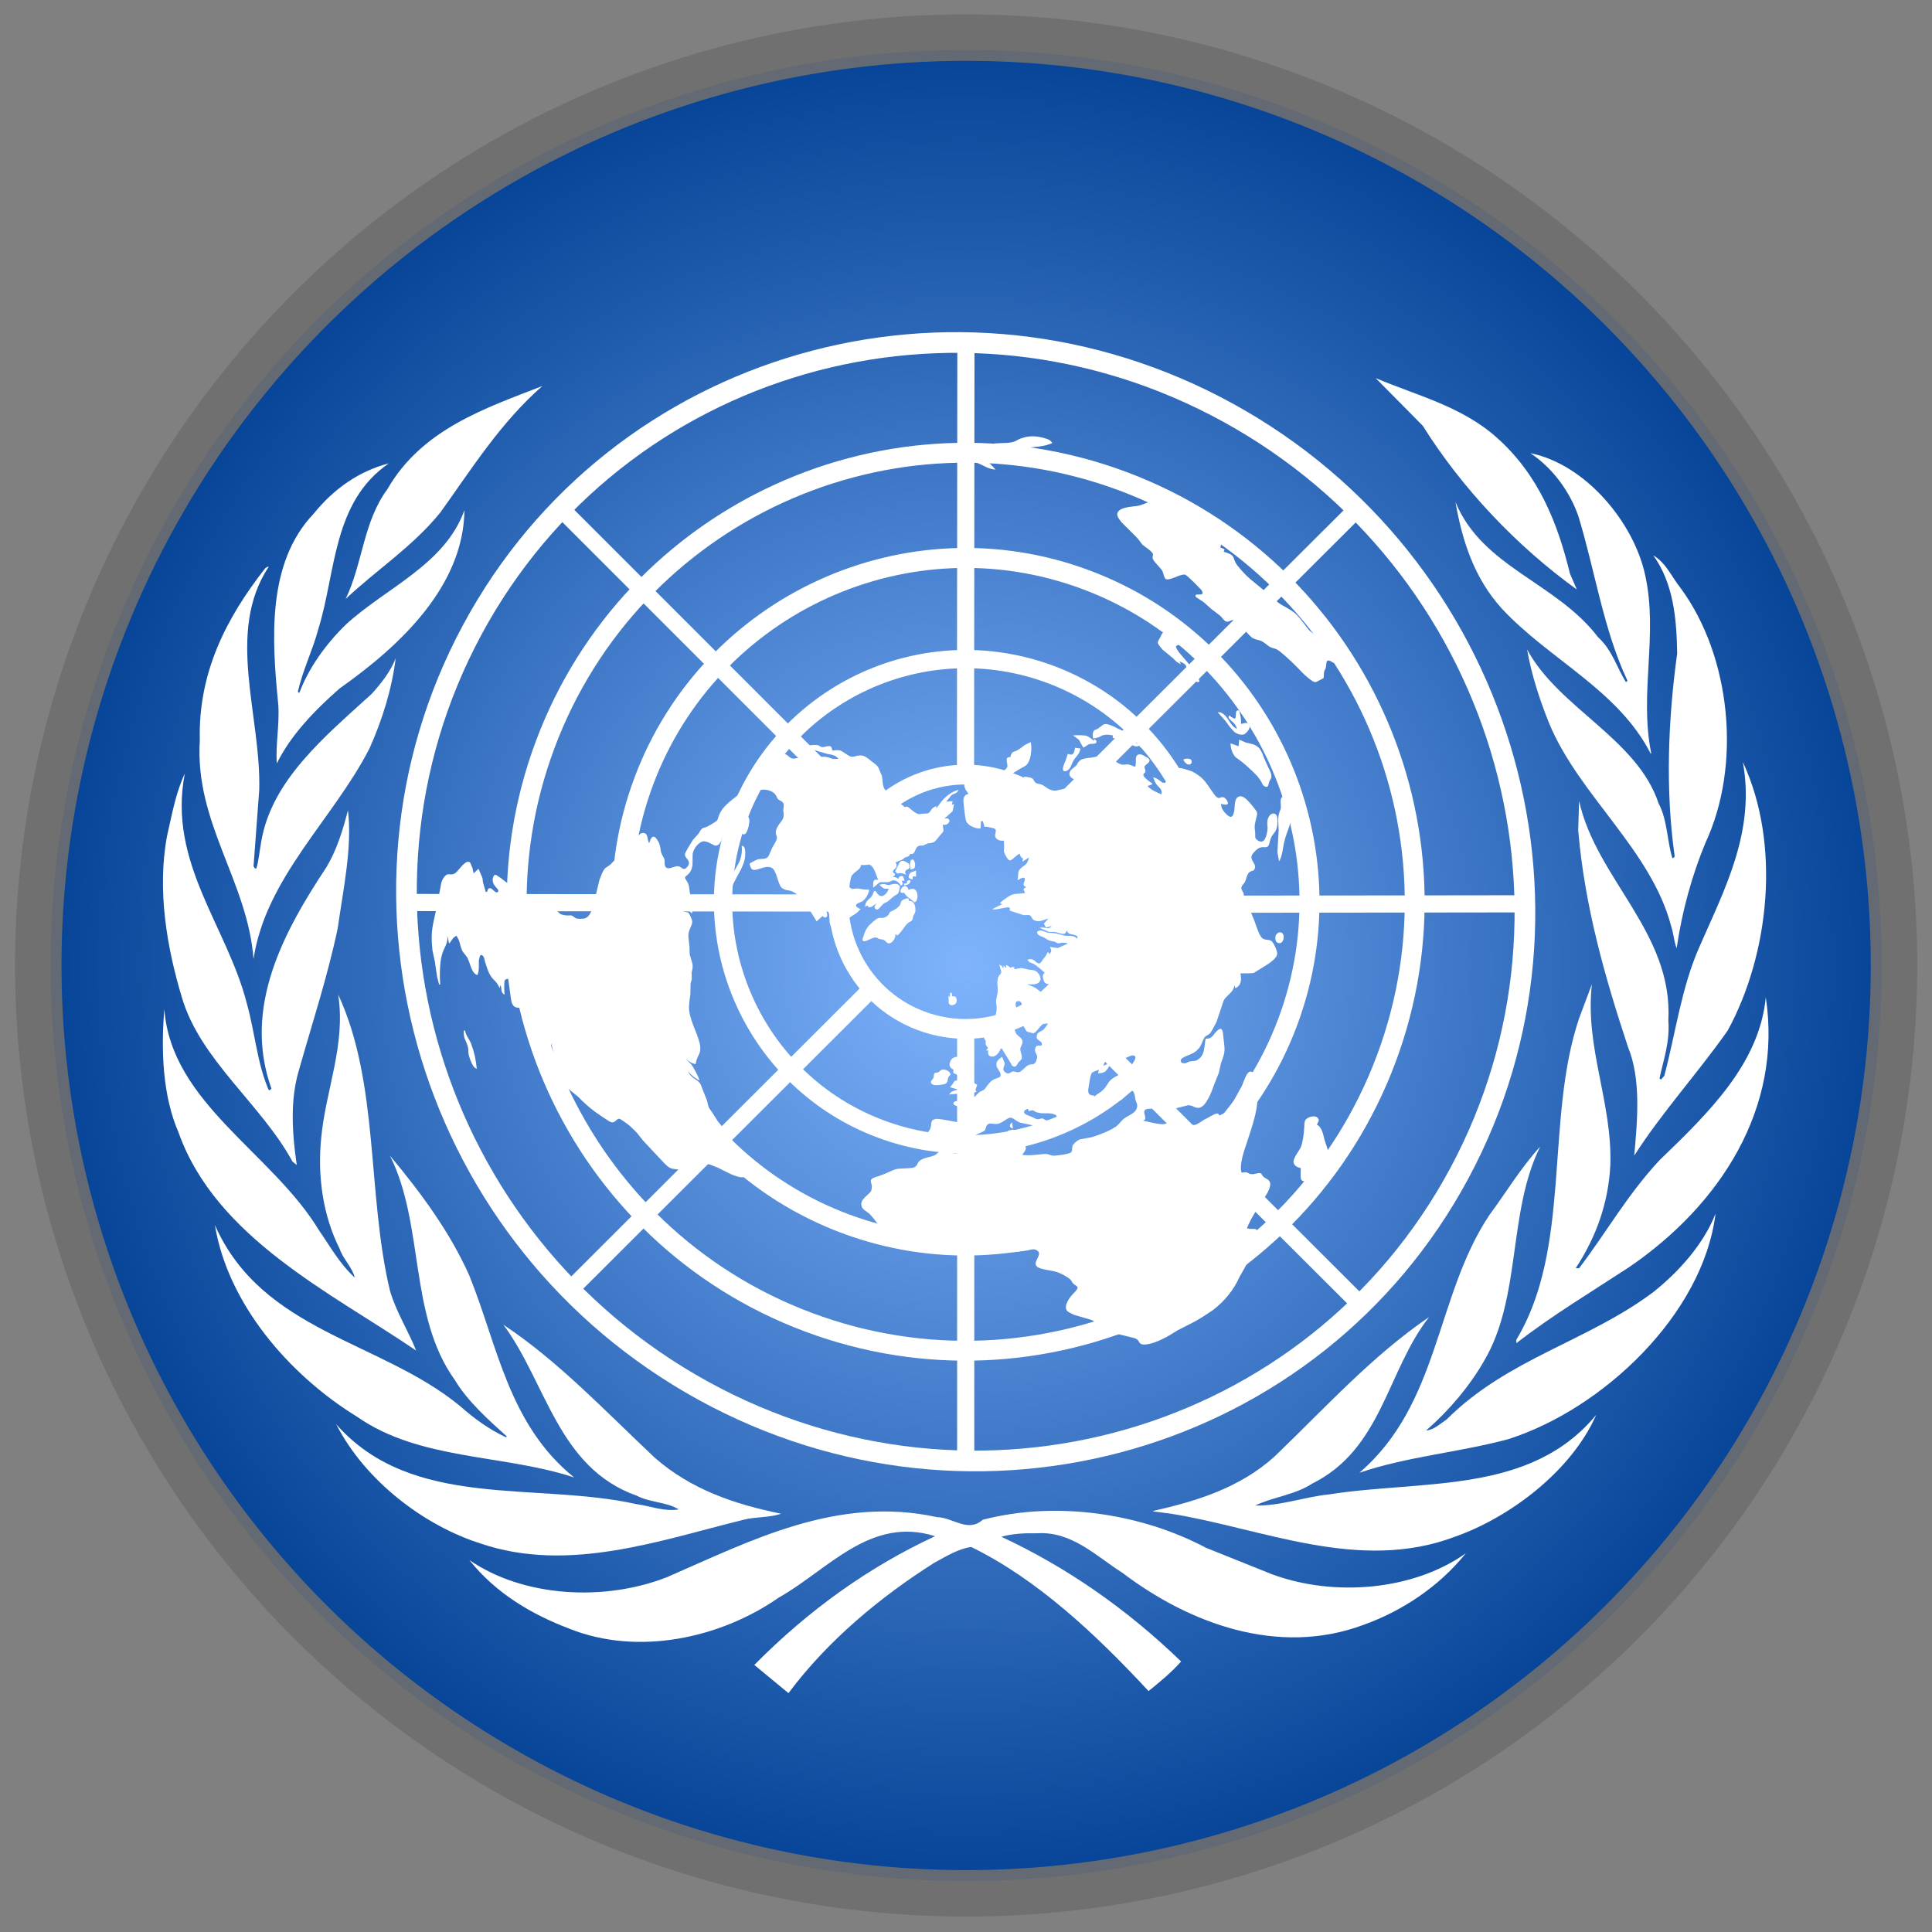 <?xml version="1.0" encoding="UTF-8" standalone="no"?>
<!-- Created with Inkscape (http://www.inkscape.org/) -->

<svg xmlns:dc="http://purl.org/dc/elements/1.1/" xmlns:cc="http://creativecommons.org/ns#" xmlns:rdf="http://www.w3.org/1999/02/22-rdf-syntax-ns#" xmlns:svg="http://www.w3.org/2000/svg" xmlns="http://www.w3.org/2000/svg" xmlns:xlink="http://www.w3.org/1999/xlink" xmlns:sodipodi="http://sodipodi.sourceforge.net/DTD/sodipodi-0.dtd" xmlns:inkscape="http://www.inkscape.org/namespaces/inkscape" version="1.0" width="256" height="256" id="svg2408" inkscape:version="0.48.5 r10040" sodipodi:docname="poedit.svg">
  <rect width="100%" height="100%" fill="#808080" stroke="none"/>
  <sodipodi:namedview pagecolor="#ffffff" bordercolor="#666666" borderopacity="1" objecttolerance="10" gridtolerance="10" guidetolerance="10" inkscape:pageopacity="0" inkscape:pageshadow="2" inkscape:window-width="1920" inkscape:window-height="1177" id="namedview3285" showgrid="false" inkscape:zoom="1.5989583" inkscape:cx="49.250814" inkscape:cy="42.996743" inkscape:window-x="0" inkscape:window-y="0" inkscape:window-maximized="1" inkscape:current-layer="svg2408" />
  <defs id="defs2410">
    <linearGradient id="linearGradient15048">
      <stop style="stop-color:#7fb4fd;stop-opacity:1;" offset="0" id="stop15050" />
      <stop style="stop-color:#034195;stop-opacity:1;" offset="1" id="stop15052" />
    </linearGradient>
    <linearGradient x1="45.448" y1="92.54" x2="45.448" y2="7.017" id="ButtonShadow" gradientUnits="userSpaceOnUse" gradientTransform="scale(1.006,0.994)">
      <stop id="stop3750" style="stop-color:#000000;stop-opacity:1" offset="0" />
      <stop id="stop3752" style="stop-color:#000000;stop-opacity:0.588" offset="1" />
    </linearGradient>
    <linearGradient id="linearGradient3737">
      <stop id="stop3739" style="stop-color:#ffffff;stop-opacity:1" offset="0" />
      <stop id="stop3741" style="stop-color:#ffffff;stop-opacity:0" offset="1" />
    </linearGradient>
    <filter color-interpolation-filters="sRGB" id="filter3174">
      <feGaussianBlur id="feGaussianBlur3176" stdDeviation="1.71" />
    </filter>
    <linearGradient x1="36.357" y1="6" x2="36.357" y2="63.893" id="linearGradient3188" xlink:href="#linearGradient3737" gradientUnits="userSpaceOnUse" />
    <filter x="-0.192" y="-0.192" width="1.384" height="1.384" color-interpolation-filters="sRGB" id="filter3794">
      <feGaussianBlur id="feGaussianBlur3796" stdDeviation="5.28" />
    </filter>
    <linearGradient x1="48" y1="20.221" x2="48" y2="138.661" id="linearGradient3613" xlink:href="#linearGradient3737" gradientUnits="userSpaceOnUse" />
    <radialGradient cx="48" cy="90.172" r="42" fx="48" fy="90.172" id="radialGradient3619" xlink:href="#linearGradient3737" gradientUnits="userSpaceOnUse" gradientTransform="matrix(1.157,0,0,0.996,-7.551,0.197)" />
    <clipPath id="clipPath3613">
      <rect width="84" height="84" rx="6" ry="6" x="6" y="6" id="rect3615" style="fill:#ffffff;fill-opacity:1;fill-rule:nonzero;stroke:none" />
    </clipPath>
    <linearGradient x1="48" y1="90" x2="48" y2="5.988" id="linearGradient3617" xlink:href="#ButtonColor" gradientUnits="userSpaceOnUse" />
    <linearGradient x1="10.32" y1="21" x2="10.32" y2="0.999" id="ButtonColor" gradientUnits="userSpaceOnUse">
      <stop id="stop3189" style="stop-color:#2764bf;stop-opacity:1" offset="0" />
      <stop id="stop3191" style="stop-color:#71a1e8;stop-opacity:1" offset="1" />
    </linearGradient>
    <linearGradient id="linearGradient6746">
      <stop id="stop6748" style="stop-color:#19407c;stop-opacity:1" offset="0" />
      <stop id="stop6750" style="stop-color:#4f87dc;stop-opacity:0.506" offset="0.281" />
      <stop id="stop6752" style="stop-color:#2156a4;stop-opacity:1" offset="0.451" />
      <stop id="stop6754" style="stop-color:#1b4789;stop-opacity:1" offset="0.586" />
      <stop id="stop6756" style="stop-color:#1f5bb4;stop-opacity:1" offset="0.762" />
      <stop id="stop6758" style="stop-color:#9abaeb;stop-opacity:0.98" offset="1" />
    </linearGradient>
    <linearGradient x1="50.421" y1="111.186" x2="68.841" y2="9.126" id="linearGradient3664" xlink:href="#linearGradient6746" gradientUnits="userSpaceOnUse" gradientTransform="matrix(0,0.724,-0.724,0,94.345,1.655)" />
    <linearGradient x1="45.448" y1="92.54" x2="45.448" y2="7.017" id="ButtonShadow-0" gradientUnits="userSpaceOnUse" gradientTransform="matrix(1.006,0,0,0.994,100,0)">
      <stop id="stop3750-8" style="stop-color:#000000;stop-opacity:1" offset="0" />
      <stop id="stop3752-5" style="stop-color:#000000;stop-opacity:0.588" offset="1" />
    </linearGradient>
    <linearGradient x1="32.251" y1="6.132" x2="32.251" y2="90.239" id="linearGradient3780" xlink:href="#ButtonShadow-0" gradientUnits="userSpaceOnUse" gradientTransform="matrix(1.024,0,0,1.012,-1.143,-98.071)" />
    <linearGradient x1="32.251" y1="6.132" x2="32.251" y2="90.239" id="linearGradient3772" xlink:href="#ButtonShadow-0" gradientUnits="userSpaceOnUse" gradientTransform="matrix(1.024,0,0,1.012,-1.143,-98.071)" />
    <linearGradient x1="32.251" y1="6.132" x2="32.251" y2="90.239" id="linearGradient3725" xlink:href="#ButtonShadow-0" gradientUnits="userSpaceOnUse" gradientTransform="matrix(1.024,0,0,1.012,-1.143,-98.071)" />
    <linearGradient x1="32.251" y1="6.132" x2="32.251" y2="90.239" id="linearGradient3721" xlink:href="#ButtonShadow-0" gradientUnits="userSpaceOnUse" gradientTransform="translate(0,-97)" />
    <linearGradient x1="32.251" y1="6.132" x2="32.251" y2="90.239" id="linearGradient3122" xlink:href="#ButtonShadow-0" gradientUnits="userSpaceOnUse" gradientTransform="matrix(1.024,0,0,1.012,-1.143,-98.071)" />
    <linearGradient x1="136.414" y1="115.494" x2="149.53" y2="115.494" id="linearGradient3522" xlink:href="#linearGradient3485" gradientUnits="userSpaceOnUse" />
    <linearGradient id="linearGradient3485">
      <stop id="stop3487" style="stop-color:#e6605b;stop-opacity:1" offset="0" />
      <stop id="stop3489" style="stop-color:#f08682;stop-opacity:1" offset="1" />
    </linearGradient>
    <filter x="-0.429" y="-0.167" width="1.857" height="1.333" color-interpolation-filters="sRGB" id="filter3495">
      <feGaussianBlur stdDeviation="0.552" id="feGaussianBlur3497" />
    </filter>
    <filter x="-0.183" y="-0.177" width="1.367" height="1.353" color-interpolation-filters="sRGB" id="filter3509">
      <feGaussianBlur stdDeviation="0.659" id="feGaussianBlur3511" />
    </filter>
    <linearGradient x1="137.406" y1="116.469" x2="148.531" y2="116.469" id="linearGradient3524" xlink:href="#linearGradient3339" gradientUnits="userSpaceOnUse" gradientTransform="matrix(1.089,0,0,1,-13.276,0)" />
    <linearGradient id="linearGradient3339">
      <stop id="stop3341" style="stop-color:#000000;stop-opacity:1" offset="0" />
      <stop id="stop3347" style="stop-color:#000000;stop-opacity:0.498" offset="0.7" />
      <stop id="stop3343" style="stop-color:#000000;stop-opacity:0" offset="1" />
    </linearGradient>
    <linearGradient x1="136" y1="60" x2="150" y2="60" id="linearGradient3526" xlink:href="#linearGradient3278" gradientUnits="userSpaceOnUse" gradientTransform="translate(-23.733,0)" />
    <linearGradient id="linearGradient3278">
      <stop id="stop3280" style="stop-color:#945a00;stop-opacity:1" offset="0" />
      <stop id="stop3290" style="stop-color:#e28e0a;stop-opacity:1" offset="0.25" />
      <stop id="stop3286" style="stop-color:#ffba14;stop-opacity:1" offset="0.3" />
      <stop id="stop3288" style="stop-color:#f3ac00;stop-opacity:1" offset="0.7" />
      <stop id="stop3292" style="stop-color:#ffd314;stop-opacity:1" offset="0.75" />
      <stop id="stop3282" style="stop-color:#ffed94;stop-opacity:1" offset="1" />
    </linearGradient>
    <linearGradient x1="143" y1="2.4000001e-06" x2="143" y2="120.018" id="linearGradient3528" xlink:href="#linearGradient3254" gradientUnits="userSpaceOnUse" gradientTransform="translate(-23.733,0)" />
    <linearGradient id="linearGradient3254">
      <stop id="stop3256" style="stop-color:#000000;stop-opacity:1" offset="0" />
      <stop id="stop3266" style="stop-color:#000000;stop-opacity:1" offset="0.066" />
      <stop id="stop3264" style="stop-color:#ad5f1b;stop-opacity:1" offset="0.07" />
      <stop id="stop3268" style="stop-color:#ad601a;stop-opacity:1" offset="0.191" />
      <stop id="stop3262" style="stop-color:#785800;stop-opacity:1" offset="0.21" />
      <stop id="stop3258" style="stop-color:#785700;stop-opacity:1" offset="1" />
    </linearGradient>
    <linearGradient x1="141.25" y1="4.922" x2="144.813" y2="4.922" id="linearGradient3530" xlink:href="#linearGradient3394" gradientUnits="userSpaceOnUse" gradientTransform="translate(-23.733,0)" />
    <linearGradient id="linearGradient3394">
      <stop id="stop3396" style="stop-color:#000000;stop-opacity:1" offset="0" />
      <stop id="stop3402" style="stop-color:#7d7d7d;stop-opacity:1" offset="0.5" />
      <stop id="stop3398" style="stop-color:#000000;stop-opacity:1" offset="1" />
    </linearGradient>
    <linearGradient x1="136.988" y1="17.043" x2="148.995" y2="17.043" id="linearGradient3532" xlink:href="#linearGradient3308" gradientUnits="userSpaceOnUse" gradientTransform="translate(-23.733,0)" />
    <linearGradient id="linearGradient3308">
      <stop id="stop3310" style="stop-color:#da8539;stop-opacity:1" offset="0" />
      <stop id="stop3312" style="stop-color:#fadfc7;stop-opacity:1" offset="1" />
    </linearGradient>
    <linearGradient x1="146.106" y1="118.94" x2="146.076" y2="66" id="linearGradient3534" xlink:href="#linearGradient5452" gradientUnits="userSpaceOnUse" gradientTransform="matrix(1,0,0,1.265,-23.733,-54.364)" />
    <linearGradient id="linearGradient5452">
      <stop id="stop5454" style="stop-color:#ffffff;stop-opacity:1" offset="0" />
      <stop id="stop5456" style="stop-color:#ffffff;stop-opacity:0" offset="1" />
    </linearGradient>
    <linearGradient x1="146.106" y1="118.94" x2="146.076" y2="66" id="linearGradient3536-3" xlink:href="#linearGradient5452" gradientUnits="userSpaceOnUse" gradientTransform="matrix(1,0,0,1.265,-29.858,-54.364)" />
    <filter x="-0.432" y="-0.114" width="1.863" height="1.227" color-interpolation-filters="sRGB" id="filter3382">
      <feGaussianBlur stdDeviation="0.739" id="feGaussianBlur3384" />
    </filter>
    <filter x="-0.61" y="-0.149" width="2.22" height="1.299" color-interpolation-filters="sRGB" id="filter3390">
      <feGaussianBlur stdDeviation="0.778" id="feGaussianBlur3392" />
    </filter>
    <linearGradient x1="136" y1="106" x2="150" y2="106" id="linearGradient3538" xlink:href="#linearGradient3401" gradientUnits="userSpaceOnUse" />
    <linearGradient id="linearGradient3401">
      <stop id="stop3403" style="stop-color:#404040;stop-opacity:1" offset="0" />
      <stop id="stop3447" style="stop-color:#808080;stop-opacity:1" offset="0.2" />
      <stop id="stop3410" style="stop-color:#efefef;stop-opacity:1" offset="0.7" />
      <stop id="stop3405" style="stop-color:#dcdcdc;stop-opacity:1" offset="1" />
    </linearGradient>
    <linearGradient x1="136" y1="106" x2="150" y2="106" id="linearGradient3540" xlink:href="#linearGradient3461" gradientUnits="userSpaceOnUse" />
    <linearGradient id="linearGradient3461">
      <stop id="stop3463" style="stop-color:#444542;stop-opacity:1" offset="0" />
      <stop id="stop3465" style="stop-color:#71746e;stop-opacity:1" offset="1" />
    </linearGradient>
    <linearGradient x1="142.958" y1="98.951" x2="148.958" y2="98.951" id="linearGradient3542" xlink:href="#linearGradient3339" gradientUnits="userSpaceOnUse" gradientTransform="translate(0.042,1.549)" spreadMethod="reflect" />
    <linearGradient x1="142.958" y1="98.951" x2="148.958" y2="98.951" id="linearGradient3544" xlink:href="#linearGradient3355" gradientUnits="userSpaceOnUse" gradientTransform="translate(0.042,2.549)" spreadMethod="reflect" />
    <linearGradient id="linearGradient3355">
      <stop id="stop3357" style="stop-color:#ffffff;stop-opacity:1" offset="0" />
      <stop id="stop3359" style="stop-color:#ffffff;stop-opacity:0.498" offset="0.7" />
      <stop id="stop3361" style="stop-color:#ffffff;stop-opacity:0" offset="1" />
    </linearGradient>
    <linearGradient x1="142.958" y1="98.951" x2="148.958" y2="98.951" id="linearGradient3546" xlink:href="#linearGradient3339" gradientUnits="userSpaceOnUse" gradientTransform="translate(0.042,3.549)" spreadMethod="reflect" />
    <linearGradient x1="142.958" y1="98.951" x2="148.958" y2="98.951" id="linearGradient3548" xlink:href="#linearGradient3355" gradientUnits="userSpaceOnUse" gradientTransform="translate(0.042,4.549)" spreadMethod="reflect" />
    <linearGradient x1="142.958" y1="98.951" x2="148.958" y2="98.951" id="linearGradient3550" xlink:href="#linearGradient3339" gradientUnits="userSpaceOnUse" gradientTransform="translate(0.042,9.549)" spreadMethod="reflect" />
    <linearGradient x1="142.958" y1="98.951" x2="148.958" y2="98.951" id="linearGradient3552" xlink:href="#linearGradient3355" gradientUnits="userSpaceOnUse" gradientTransform="translate(0.042,10.549)" spreadMethod="reflect" />
    <linearGradient x1="142.958" y1="98.951" x2="148.958" y2="98.951" id="linearGradient3554" xlink:href="#linearGradient3339" gradientUnits="userSpaceOnUse" gradientTransform="translate(0.042,11.549)" spreadMethod="reflect" />
    <linearGradient x1="142.958" y1="98.951" x2="148.958" y2="98.951" id="linearGradient3556" xlink:href="#linearGradient3355" gradientUnits="userSpaceOnUse" gradientTransform="translate(0.042,12.549)" spreadMethod="reflect" />
    <linearGradient x1="137" y1="106" x2="139.031" y2="106" id="linearGradient3558" xlink:href="#linearGradient3439" gradientUnits="userSpaceOnUse" spreadMethod="repeat" />
    <linearGradient id="linearGradient3439">
      <stop id="stop3441" style="stop-color:#3d3d3d;stop-opacity:1" offset="0" />
      <stop id="stop3443" style="stop-color:#ffffff;stop-opacity:1" offset="1" />
    </linearGradient>
    <filter x="-1.035" y="-0.136" width="3.07" height="1.271" color-interpolation-filters="sRGB" id="filter3451">
      <feGaussianBlur stdDeviation="0.95" id="feGaussianBlur3453" />
    </filter>
    <filter x="-0.933" y="-0.138" width="2.867" height="1.275" color-interpolation-filters="sRGB" id="filter3457">
      <feGaussianBlur stdDeviation="0.928" id="feGaussianBlur3459" />
    </filter>
    <linearGradient x1="61.295" y1="121.328" x2="104.63" y2="41.347" id="linearGradient3595" xlink:href="#linearGradient3951" gradientUnits="userSpaceOnUse" />
    <linearGradient id="linearGradient3951">
      <stop id="stop3953" style="stop-color:#000000;stop-opacity:1" offset="0" />
      <stop id="stop3955" style="stop-color:#000000;stop-opacity:0" offset="1" />
    </linearGradient>
    <filter color-interpolation-filters="sRGB" id="filter3963">
      <feGaussianBlur stdDeviation="0.916" id="feGaussianBlur3965" />
    </filter>
    <linearGradient x1="61.295" y1="121.328" x2="117.361" y2="18.868" id="linearGradient3354" xlink:href="#linearGradient3951" gradientUnits="userSpaceOnUse" />
    <radialGradient inkscape:collect="always" xlink:href="#linearGradient15048" id="radialGradient15054" cx="42.528" cy="50.971" fx="42.528" fy="50.971" r="45.479" gradientTransform="translate(0,-1.412283e-5)" gradientUnits="userSpaceOnUse" />
    <radialGradient inkscape:collect="always" xlink:href="#linearGradient15048" id="radialGradient15062" cx="42.528" cy="50.971" fx="42.528" fy="50.971" r="45.479" gradientTransform="translate(0,-1.412283e-5)" gradientUnits="userSpaceOnUse" />
  </defs>
  <path sodipodi:type="arc" style="fill:url(#radialGradient15062);fill-opacity:1;fill-rule:evenodd;stroke:#000000;stroke-width:3.4;stroke-linecap:round;stroke-linejoin:round;stroke-miterlimit:4;stroke-opacity:1;stroke-dasharray:none;stroke-dashoffset:13.44;opacity:0.125" id="path14536" sodipodi:cx="42.527687" sodipodi:cy="50.970684" sodipodi:rx="43.778503" sodipodi:ry="43.778503" d="m -1.25,50.634 a 43.779,43.779 0 1 1 -0.001,0.237" sodipodi:start="3.1492848" sodipodi:end="9.4270468" sodipodi:open="true" transform="matrix(2.771,0,0,2.771,10.175,-13.216)" />
  <path transform="matrix(2.738,0,0,2.738,11.578,-11.535)" sodipodi:open="true" sodipodi:end="9.4270468" sodipodi:start="3.1492848" d="m -1.25,50.634 a 43.779,43.779 0 1 1 -0.001,0.237" sodipodi:ry="43.778503" sodipodi:rx="43.778503" sodipodi:cy="50.970684" sodipodi:cx="42.527687" id="path14538" style="fill:url(#radialGradient15054);fill-opacity:1;fill-rule:evenodd;stroke:none;stroke-width:3.4;stroke-linecap:round;stroke-linejoin:round;stroke-miterlimit:4;stroke-opacity:1;stroke-dasharray:none;stroke-dashoffset:13.44" sodipodi:type="arc" />
  <g id="layer2" style="display:none" transform="translate(0,160)">
    <rect width="86" height="85" rx="6" ry="6" x="5" y="7" id="rect3745" style="opacity:0.9;fill:url(#ButtonShadow);fill-opacity:1;fill-rule:nonzero;stroke:none;filter:url(#filter3174)" />
  </g>
  <g id="layer1" transform="translate(-153.225,238.176)">
    <g transform="matrix(2.98,0,0,2.98,599.917,-263.21)" id="g3808">
      <g transform="matrix(0.202,0,0,0.202,-197.857,-7.214)" id="g3672">
        <path d="m 569.386,394.109 c -10.774,2.885 -22.271,3.813 -32.735,7.381 17.723,-15.196 16.711,-38.708 28.535,-56.606 3.767,-5.067 6.88,-10.379 11.271,-15.188 -7.192,14.428 -4.073,33.146 -12.336,47.147 -3.181,5.562 -7.729,10.957 -12.76,15.325 1.644,-0.061 3.082,-1.484 4.527,-2.435 13.421,-13.393 30.954,-17.138 45.472,-28.019 5.815,-4.634 11.142,-10.706 13.698,-17.273 -2.747,22.22 -24.853,43.046 -45.672,49.666 l 0,0 z" inkscape:connector-curvature="0" id="path3674" style="fill:#ffffff" />
        <path d="m 617.735,304.146 c -6.566,9.344 -14.51,18.042 -20.576,27.538 0.677,-7.519 1.567,-16.764 -1.361,-23.886 -5.075,-15.337 -9.534,-30.909 -10.973,-47.741 l 0.198,-6.437 c 3.819,17.189 20.705,29.006 19.64,48.287 0.387,4.673 -1.059,8.646 -1.934,12.755 l 0.29,0.304 0.761,-0.853 c 2.504,-9.458 3.768,-19.403 7.661,-28.228 5.533,-12.698 12.442,-25.514 9.627,-40.846 8.416,18.076 5.866,42.228 -3.333,59.105 l 0,0 z" inkscape:connector-curvature="0" id="path3676" style="fill:#ffffff" />
        <path d="m 607.371,206.758 c 11.072,15.005 13.499,38.918 5.435,56.13 -3.006,7.294 -5.129,15.066 -6.31,23.14 -0.563,-1.393 -0.692,-3.265 -1.195,-4.816 -4.404,-16.848 -20.338,-28.854 -26.891,-44.739 -2.078,-5.194 -3.85,-10.562 -4.832,-16.2 7.002,12.95 24.258,19.639 28.961,33.911 1.927,3.609 1.818,8.119 3.014,12 0.251,0 0.502,-0.187 0.502,-0.441 -2.07,-14.701 -1.438,-30.087 0.557,-44.606 -0.115,-7.864 -0.883,-15.493 -5.252,-21.58 2.802,1.632 4.063,4.768 6.012,7.203 l 0,0 z" inkscape:connector-curvature="0" id="path3678" style="fill:#ffffff" />
        <path d="m 599.564,203.877 c 2.908,13.149 -1.34,25.955 1.332,39.23 l -0.1,0.114 c -7.153,-14.066 -22.34,-20.705 -32.789,-31.963 -6.056,-6.681 -8.688,-14.823 -10.203,-23.444 5.987,14.435 22.144,17.615 31.419,29.779 3.104,2.804 4.116,6.689 6.117,9.869 l 0.327,-0.316 c -5.334,-11.387 -7.121,-24.201 -10.843,-36.345 -1.863,-5.262 -5.562,-10.433 -10.523,-13.75 12.176,2.488 22.729,15.2 25.263,26.827 l 0,0 z" inkscape:connector-curvature="0" id="path3680" style="fill:#ffffff" />
        <path d="m 567.012,173.722 c 9.17,8.207 13.317,18.834 15.995,29.844 l 1.515,3.497 c -13.31,-9.572 -25.4,-22.44 -33.899,-36.03 l -10.38,-10.501 c 9.125,3.869 18.963,6.179 26.77,13.19 l 0,0 z" inkscape:connector-curvature="0" id="path3682" style="fill:#ffffff" />
        <path d="m 356.806,162.274 c -9.2,8.065 -15.581,18.266 -22.406,27.777 -6.118,7.575 -13.944,12.57 -20.88,19.084 3.744,-7.762 3.881,-17.033 9.191,-24.163 7.557,-13.184 21.569,-17.822 34.095,-22.699 l 0,0 z" inkscape:connector-curvature="0" id="path3684" style="fill:#ffffff" />
        <path d="m 306.492,190.36 c 4.475,-5.562 10.147,-9.428 16.531,-11.061 -12.396,8.515 -11.589,23.775 -15.519,36.46 -1.253,4.691 -3.429,9.013 -4.513,13.821 l 0.315,0.251 c 2.062,-5.436 5.688,-10.572 10.212,-15.008 8.804,-8.127 21.827,-13.192 26.142,-25.214 -0.197,16.706 -14.134,29.84 -27.469,39.229 -5.499,4.824 -10.802,10.322 -13.83,16.524 -0.297,-4.215 0.623,-8.447 0.323,-12.962 -1.45,-14.584 -2.504,-31.229 7.807,-42.042 l 0,0 z" inkscape:connector-curvature="0" id="path3686" style="fill:#ffffff" />
        <path d="m 281.412,240.228 c -0.373,-14.778 5.761,-26.842 14.404,-37.853 0.251,-0.125 0.43,-0.376 0.753,-0.316 -9.515,14.459 -1.644,32.67 -2.077,49.11 l -1.255,16.832 c 0.187,0.122 0.187,0.628 0.628,0.434 0.562,-1.876 0.685,-3.881 1.061,-5.811 2.241,-13.577 14.032,-23.211 24.331,-32.594 2.199,-2.454 4.144,-4.946 5.273,-7.826 -0.841,6.76 -2.96,13.579 -5.765,19.831 -8.016,15.632 -22.823,28.458 -25.528,46.354 -1.312,-17.15 -12.989,-29.973 -11.825,-48.162 l 0,0 z" inkscape:connector-curvature="0" id="path3688" style="fill:#ffffff" />
        <path d="m 274.214,261.243 c 1.065,-4.622 1.88,-9.405 3.892,-13.646 -3.812,19.537 9.329,33.614 13.64,50.549 1.804,6.334 2.245,13.137 4.824,19.08 0.24,0.13 0.449,-0.121 0.598,-0.312 -6.418,-17.989 2.847,-34.706 12.156,-48.791 2.264,-3.816 3.568,-8.066 4.694,-12.453 0.989,8.142 -1.069,17.518 -2.252,25.971 -2.264,10.756 -5.643,20.956 -8.584,31.393 -1.936,6.521 -1.427,13.879 -0.433,20.712 L 301.816,333 c -6.825,-12.586 -20.34,-22.402 -24.354,-36.152 -3.303,-10.962 -5.498,-23.66 -3.249,-35.605 l 0,0 z" inkscape:connector-curvature="0" id="path3690" style="fill:#ffffff" />
        <path d="m 273.598,299.401 c 1.503,20.708 23.771,31.65 34.094,48.794 2.442,3.508 4.562,7.389 7.825,10.325 -0.51,-2.206 -2.568,-4.062 -3.324,-6.322 -3.611,-7.19 -4.928,-15.759 -4.06,-24.449 1,-10.577 5.437,-20.393 3.743,-31.518 9.07,19.557 6.315,43.967 11.387,65.158 1.328,4.635 4.011,8.773 5.769,13.203 -18.636,-12.692 -44.047,-24.769 -52.314,-48.03 -3.484,-8.021 -3.873,-17.95 -3.119,-27.161 l 0,0 z" inkscape:connector-curvature="0" id="path3692" style="fill:#ffffff" />
        <path d="m 284.729,346.955 c 10.391,23.506 36.414,25.453 53.862,39.767 3.211,2.846 6.575,5.266 10.2,6.954 l 0.187,-0.189 c -4.006,-3.622 -8.64,-7.747 -11.444,-12.441 -10.212,-14.199 -6.62,-34.09 -14.271,-49.361 6.952,8.316 13.274,16.961 17.472,26.396 6.243,15.401 8.629,32.797 23.075,44.439 -15.634,-5.152 -33.949,-3.713 -47.748,-13.339 -15.066,-9.26 -28.513,-24.966 -31.332,-42.224 l 0,0 z" inkscape:connector-curvature="0" id="path3694" style="fill:#ffffff" />
        <path d="m 311.435,390.807 c 16.66,18.948 43.883,12.625 66.075,17.584 3.135,0.428 6.004,1.684 9.326,1.174 -2.646,-1.674 -6.316,-1.492 -9.204,-3.014 -17.396,-6.111 -19.947,-24.944 -29.391,-37.643 12.064,8.012 22.207,18.817 33.337,29.288 8,7.008 17.63,10.242 27.776,12.305 -2.438,0.891 -5.635,0.646 -8.252,1.332 -18.229,4.482 -38.48,11.809 -57.812,5.25 -12.567,-3.957 -25.533,-13.895 -31.856,-26.276 l 0,0 z" inkscape:connector-curvature="0" id="path3696" style="fill:#ffffff" />
        <path d="m 537.557,434.973 c -18.773,7.006 -38.366,-0.32 -53.029,-11.439 -5.937,-3.773 -11.17,-9.207 -18.849,-8.727 -2.785,-0.053 -5.471,0.084 -7.838,0.768 14.245,6.629 27.478,15.768 39.576,27.455 -2.039,2.328 -4.68,4.506 -7.167,6.514 -11.659,-12.562 -24.571,-24.654 -39.028,-31.717 -2.831,0.367 -5.524,2.07 -8.077,3.441 -11.77,7.441 -23.407,17.014 -32.157,28.732 l -7.519,-6.209 c 12,-12.139 25.273,-21.588 39.794,-28.338 -14.269,-4.52 -23.582,7.434 -34.413,13.514 -12.621,8.812 -30.772,12.951 -46.025,6.871 -8.203,-3.111 -16.15,-7.693 -22.09,-15.141 12.004,8.27 29.882,9.137 43.533,3.766 18.318,-7.945 37.354,-18.018 59.437,-13.201 3.446,0.06 6.795,3.492 10.051,0.57 16.413,-4.262 34.995,-1.332 49.126,6.17 l 14.564,5.838 c 13.537,5.006 31.039,3.621 42.643,-4.627 -5.966,7.426 -14.115,12.746 -22.531,15.76 l 0,0 z" inkscape:connector-curvature="0" id="path3698" style="fill:#ffffff" />
        <path d="m 557.675,415.575 c -21.078,7.959 -42.283,-1.811 -62.479,-5.074 l -3.889,-0.494 v -0.123 c 9.657,-2.191 19.031,-5.066 26.718,-12.006 11.321,-10.882 21.396,-22.083 33.968,-30.659 -9.323,11.954 -10.312,28.969 -25.713,36.655 -3.812,2.494 -8.622,2.936 -12.556,4.824 5.609,0.121 10.745,-1.889 16.3,-2.451 20.652,-3.242 44.278,0.084 58.767,-17.509 -5.379,12.259 -18.85,22.525 -31.115,26.837 l 0,0 z" inkscape:connector-curvature="0" id="path3700" style="fill:#ffffff" />
        <path d="m 595.973,356.269 c -8.324,5.448 -16.762,10.501 -24.761,16.695 v -0.761 c 12.252,-20.362 6.263,-48.335 13.812,-70.744 l 2.815,-7.507 c -1.575,13.96 4.488,25.785 4.062,39.793 -0.426,8.462 -3.188,15.965 -7.631,22.722 h 0.753 c 6.003,-7.884 10.69,-16.269 17.706,-23.778 10.89,-10.501 21.961,-21.269 23.391,-35.841 3.698,24.327 -9.952,45.648 -30.147,59.421 l 0,0 z" inkscape:connector-curvature="0" id="path3702" style="fill:#ffffff" />
      </g>
      <g transform="matrix(0.202,0,0,0.202,-197.857,-7.214)" id="g3704">
        <polygon points="448.112,303.252 448.112,303.252 451.889,303.252 451.889,398.075 448.112,398.075 " id="polygon3706" style="fill:#ffffff;fill-rule:evenodd" />
        <polygon points="427.609,293.939 427.609,293.939 430.277,296.611 363.176,363.61 360.508,360.937 " id="polygon3708" style="fill:#ffffff;fill-rule:evenodd" />
        <polygon points="421.195,274.186 421.195,274.186 421.189,277.962 326.367,277.849 326.371,274.072 " id="polygon3710" style="fill:#ffffff;fill-rule:evenodd" />
        <polygon points="430.198,255.898 430.198,255.898 427.526,258.567 360.485,191.508 363.157,188.838 " id="polygon3712" style="fill:#ffffff;fill-rule:evenodd" />
        <polygon points="451.847,248.11 451.847,248.11 448.07,248.107 448.157,153.283 451.934,153.287 " id="polygon3714" style="fill:#ffffff;fill-rule:evenodd" />
        <polygon points="470.825,257.155 470.825,257.155 468.157,254.481 535.297,187.521 537.965,190.195 " id="polygon3716" style="fill:#ffffff;fill-rule:evenodd" />
        <polygon points="478.147,278.259 478.147,278.259 478.144,274.483 572.965,274.364 572.972,278.14 " id="polygon3718" style="fill:#ffffff;fill-rule:evenodd" />
        <polygon points="467.199,297.559 467.199,297.559 469.867,294.885 536.974,361.879 534.306,364.552 " id="polygon3720" style="fill:#ffffff;fill-rule:evenodd" />
        <path d="m 485.363,181.184 c 52.227,19.522 78.769,77.75 59.246,129.974 -19.522,52.224 -77.75,78.766 -129.972,59.244 -52.226,-19.521 -78.764,-77.748 -59.246,-129.973 19.523,-52.225 77.75,-78.765 129.972,-59.245 l 0,0 z m -1.528,4.095 c 49.963,18.677 75.355,74.385 56.681,124.348 -18.676,49.965 -74.387,75.356 -124.35,56.68 -49.963,-18.675 -75.355,-74.384 -56.68,-124.348 18.677,-49.963 74.386,-75.356 124.349,-56.68 l 0,0 z" inkscape:connector-curvature="0" id="path3722" style="fill:#ffffff;fill-rule:evenodd" />
        <path d="m 477.262,202.861 c 40.261,15.049 60.718,59.935 45.672,100.194 -15.05,40.258 -59.938,60.718 -100.194,45.67 -40.256,-15.048 -60.718,-59.936 -45.67,-100.194 15.048,-40.258 59.936,-60.718 100.192,-45.669 l 0,0 z m -1.536,4.118 c 37.982,14.198 57.289,56.552 43.091,94.538 -14.198,37.986 -56.555,57.291 -94.537,43.091 -37.986,-14.198 -57.293,-56.553 -43.093,-94.538 14.2,-37.986 56.553,-57.291 94.539,-43.091 l 0,0 z" inkscape:connector-curvature="0" id="path3724" style="fill:#ffffff;fill-rule:evenodd" />
        <path d="m 469.402,223.886 c 28.655,10.71 43.216,42.657 32.507,71.31 -10.714,28.652 -42.66,43.215 -71.311,32.504 -28.654,-10.711 -43.215,-42.657 -32.504,-71.309 10.711,-28.652 42.657,-43.214 71.307,-32.504 l 0,0 z m -1.408,3.769 c 26.573,9.933 40.079,39.561 30.146,66.133 -9.935,26.572 -39.561,40.076 -66.133,30.143 -26.572,-9.932 -40.076,-39.56 -30.145,-66.133 9.933,-26.571 39.56,-40.076 66.132,-30.144 l 0,0 z" inkscape:connector-curvature="0" id="path3726" style="fill:#ffffff;fill-rule:evenodd" />
        <path d="m 460.562,247.537 c 15.598,5.831 23.526,23.221 17.695,38.819 -5.831,15.596 -23.22,23.524 -38.818,17.693 -15.598,-5.83 -23.524,-23.22 -17.695,-38.818 5.832,-15.597 23.224,-23.524 38.818,-17.694 l 0,0 z m -1.525,4.077 c 13.351,4.989 20.132,19.872 15.145,33.219 -4.992,13.347 -19.871,20.13 -33.218,15.141 -13.349,-4.989 -20.132,-19.871 -15.145,-33.219 4.991,-13.348 19.875,-20.131 33.218,-15.141 l 0,0 z" inkscape:connector-curvature="0" id="path3728" style="fill:#ffffff;fill-rule:evenodd" />
        <path d="m 508.913,166.207 c 61.085,33.616 84.27,109.993 51.749,170.482 -32.518,60.492 -108.49,82.304 -169.574,48.689 -61.084,-33.615 -84.27,-109.993 -51.749,-170.483 32.52,-60.491 108.489,-82.303 169.574,-48.688 l 0,0 z m -2.138,3.98 c 58.867,32.395 81.209,105.997 49.868,164.292 -31.337,58.293 -104.551,79.315 -163.416,46.92 -58.869,-32.396 -81.21,-105.999 -49.87,-164.293 31.337,-58.294 104.55,-79.314 163.417,-46.919 l 0,0 z" inkscape:connector-curvature="0" id="path3730" style="fill:#ffffff;fill-rule:evenodd" />
        <path d="m 523.736,334.4 c 0.071,0.649 -0.151,2.246 0.151,2.613 0.313,0.498 1.483,0.392 1.99,0.216 1.385,-0.521 2.763,-2.35 3.402,-3.722 0.45,-0.696 0.753,-1.512 0.654,-2.424 l -0.969,-2.935 c -0.242,-1.029 -0.567,-2.838 -1.665,-3.266 0.103,-0.272 0.45,-0.698 0.409,-1.088 -0.254,-1.16 -2.191,-0.855 -2.884,-0.003 -0.349,0.426 -0.25,1.335 -0.325,1.867 -0.019,1.054 -0.314,3.183 -0.734,4.14 -0.42,0.956 -1.597,2.244 -1.612,3.298 0.083,0.779 0.92,1.23 1.582,1.304 l 0,0 z m -64.48,-8.142 0.344,0.757 c 0.015,0.13 0.17,0.378 0.303,0.367 0.878,0.842 2.108,-1.109 0.64,-1.37 -0.132,0.011 -0.405,-0.097 -0.522,0.045 -0.257,0.024 -0.519,0.047 -0.765,0.201 l 0,0 z m 0.973,-1.926 c -0.594,0.577 -0.81,0.992 0.155,1.43 l -0.155,-1.43 0,0 z M 444.57,312.862 c -0.954,0.872 -0.881,0.342 -1.37,0.649 -0.363,0.293 -0.06,0.66 -0.394,1.216 -0.103,0.272 -0.48,0.438 -0.45,0.698 -0.087,0.401 0.329,0.626 0.734,0.721 0.534,0.083 2.093,-0.055 2.581,-0.361 0.481,-0.438 0.291,-0.946 0.511,-1.361 0.117,-0.142 0.348,-0.425 0.465,-0.567 0.057,-0.662 -1.34,-1.457 -2.078,-0.995 l 0,0 z m 37.6,-4.03 0.14,1.3 -0.151,1.065 c 1.415,-0.259 2.286,-0.73 3.542,-1.238 0.375,-0.165 1.124,-0.496 1.415,-0.259 0.417,0.227 0.197,0.639 0.095,0.912 -0.204,0.543 -1.014,1.537 -1.362,1.962 -1.056,1.145 -2.614,1.285 -3.932,2.454 -0.708,0.721 -0.896,1.394 -1.608,2.115 -0.707,0.719 -1.215,0.897 -1.578,1.192 -0.348,0.426 -0.057,0.662 -0.794,1.122 l 0.42,-0.956 c -0.401,-0.097 -0.924,-0.049 -1.227,-0.418 -0.17,-0.376 -0.212,-0.769 -0.125,-1.169 0.179,-0.804 0.341,-2.921 0.807,-3.489 0.117,-0.142 1.128,-0.496 1.502,-0.66 l -0.174,0.804 c 0.39,-0.034 1.037,-0.093 1.282,-0.246 0.637,-0.189 1.275,-1.561 1.608,-2.115 l -1.763,0.683 c 0.307,-0.815 1.177,-2.469 1.903,-3.06 l 0,0 z m -34.856,3.915 c -0.265,1.208 0.473,0.746 0.919,1.232 0.288,0.236 0.33,0.626 0.371,1.018 l -1.025,0.223 -0.451,0.696 -0.579,0.709 1.76,0.5 c -0.881,0.341 -1.415,0.257 -1.979,1.098 l 2.206,-0.199 c 1.442,0.002 2.524,0.299 3.883,-0.481 l -0.288,-0.236 0.394,-1.218 -0.98,-0.568 -0.345,-0.757 -1.65,-1.955 -0.548,-0.214 c 0.465,-0.567 1.404,-1.572 0.064,-1.845 l -0.662,-0.072 0.579,-0.709 c -0.795,-0.059 -1.457,-0.131 -2.051,0.448 -0.696,0.85 -0.715,1.902 0.382,2.329 l 0,0 z m -0.768,-16.877 -0.03,0.921 -0.303,-0.367 0.038,1.572 c 0.231,0.9 1.241,0.547 1.472,0.263 0.246,-0.153 0.318,-0.687 0.291,-0.946 -0.026,-0.259 -0.186,-0.509 -0.329,-0.626 -0.276,-0.108 -0.405,-0.096 -0.666,-0.074 l -0.084,-0.779 -0.39,0.036 0,0 z m -107.034,8.29 c -0.051,1.975 0.469,1.928 0.91,3.597 0.229,0.899 -0.132,1.194 0.583,2.969 0.344,0.759 0.556,1.527 1.377,1.847 -0.236,-2.212 -0.507,-3.5 -1.249,-5.536 -0.53,-1.266 -0.935,-1.36 -1.362,-2.901 l -0.259,0.025 0,0 z M 518.945,282.541 c -0.62,0.318 -0.84,0.732 -0.769,1.381 -0.06,0.664 0.515,1.137 1.15,0.948 0.882,-0.341 1.033,-2.588 -0.382,-2.329 l 0,0 z m -122.777,-0.284 c -0.32,0.687 -0.38,1.349 0.325,1.811 -0.07,-0.649 0.119,-1.325 -0.325,-1.811 l 0,0 z m 38.36,0.632 0.433,0.355 c 0.954,-0.874 1.158,-1.419 1.855,-2.269 0.579,-0.709 0.969,-0.744 1.33,-1.039 0.23,-0.284 0.202,-0.545 0.289,-0.946 0.205,-0.545 0.581,-0.709 0.484,-1.62 0.046,-0.792 -0.471,-1.928 -1.366,-1.717 l -0.201,-0.639 c -0.39,0.035 -1.025,0.223 -1.387,0.518 -0.361,0.296 -0.176,0.805 -0.653,1.242 -0.579,0.708 -1.589,1.062 -1.835,1.215 -0.376,0.167 -0.204,0.545 -0.813,0.994 -0.852,0.602 -1.414,0.257 -1.919,0.435 -0.636,0.188 -1.578,1.192 -2.055,1.629 -0.696,0.85 -0.898,1.395 -1.19,2.341 -0.102,0.271 -0.32,0.685 -0.163,0.935 0.157,0.248 0.547,0.212 0.794,0.059 0.505,-0.176 1.618,-0.8 2.023,-0.706 0.388,-0.036 0.546,0.213 0.821,0.32 0.403,0.094 0.663,0.072 0.937,0.178 0.272,0.108 0.575,0.475 0.863,0.711 0.691,0.331 1.387,-0.519 1.591,-1.062 0.102,-0.272 0.203,-0.545 0.161,-0.935 l 0,0 z m 0.755,-10.053 0.015,0.13 -0.146,-0.118 0.131,-0.012 0,0 z m 1.15,0.948 c 0.344,0.758 1.612,1.563 2.331,2.156 0.246,-0.153 0.361,-0.295 0.463,-0.567 0.32,-0.686 0.18,-1.988 -0.513,-2.32 -0.416,-0.225 -0.923,-0.048 -1.298,0.117 -0.015,-0.13 -0.186,-0.508 -0.329,-0.627 -1.022,-0.959 -2.301,1.783 -0.655,1.241 l 0,0 z m -5.432,-1.745 c 0.876,0.841 0.891,0.97 2.061,0.865 -0.178,0.804 -1.219,2.081 -2.07,1.5 -0.56,-0.344 -0.617,-0.865 -0.889,-0.972 -0.418,-0.225 -0.45,0.697 -0.681,0.98 -0.553,0.969 -1.476,0.921 -1.566,2.506 l 0.492,-0.309 c 0.5,1.007 1.427,-0.126 2.049,-0.445 -0.116,0.142 -0.348,0.427 -0.449,0.697 -0.091,0.403 0.343,0.759 0.719,0.592 0.375,-0.165 0.825,-0.863 1.185,-1.158 0.363,-0.294 0.492,-0.306 0.868,-0.472 0.361,-0.294 0.838,-0.731 1.202,-1.026 1.086,-0.885 1.141,-0.365 1.521,-1.713 -0.03,-0.26 0.087,-0.402 0.059,-0.662 -0.517,-1.136 -2.378,-0.181 -2.524,-0.298 l -0.808,-0.191 c -0.272,-0.107 -0.779,0.07 -1.167,0.105 l 0,0 z m 6.001,-0.275 -0.649,0.058 0.172,0.378 c 0.766,-0.2 1.285,-0.247 1.317,-1.169 -0.649,0.059 -0.78,0.07 -0.84,0.733 l 0,0 z m -40.909,2.487 -0.602,2.945 0.269,1.289 0.541,2.579 c 0.333,-0.554 0.931,-2.316 0.991,-2.978 l 0.148,-1.065 c 0.045,-0.791 0.147,-1.063 -0.197,-1.821 l -0.84,0.732 -0.051,-1.703 -0.259,0.022 0,0 z m 42.254,-3.397 c -0.083,-0.781 0.06,-0.662 0.723,-0.59 l -0.009,-1.313 c -0.376,0.165 -0.895,0.212 -1.258,0.507 -0.579,0.709 -0.507,1.36 0.545,1.396 l 0,0 z m -3.86,-1.755 0.445,0.485 c 0.895,-0.212 1.183,0.024 1.99,0.215 l -0.316,-0.498 0.333,-0.555 c 0.78,-0.069 0.84,-0.732 0.511,-1.359 -0.144,-0.119 -0.418,-0.225 -0.562,-0.344 -1.398,-0.793 -1.531,0.401 -1.864,0.956 l -0.538,1.1 0,0 z m 3.362,-0.434 c 0.259,-0.023 0.521,-0.046 0.766,-0.199 0.477,-0.438 0.208,-1.728 -0.212,-1.952 -0.403,-0.095 -0.62,0.318 -0.592,0.578 l -0.089,0.403 0.07,0.65 0.057,0.52 0,0 z m -41.749,3.221 c 0.463,-0.567 0.625,-1.501 0.685,-2.164 -0.867,0.473 -0.783,1.253 -0.685,2.164 l 0,0 z m 4.602,-8.427 c 0.125,1.171 -0.022,2.235 -0.431,3.323 -0.522,1.23 -1.783,2.919 -2.047,4.125 l -0.301,-0.367 c -0.566,0.839 -0.63,2.685 -0.271,3.572 0.708,-0.72 0.87,-1.655 1.305,-2.482 0.857,-1.784 2.002,-3.332 2.441,-5.342 0.076,-0.532 0.182,-1.987 -0.136,-2.484 -0.157,-0.249 -0.288,-0.237 -0.56,-0.344 l 0,0 z m 118.264,3.446 c 0.682,-0.981 0.863,-2.967 1.124,-4.174 0.617,-2.813 1.919,-4.112 1.54,-7.626 -0.083,-0.78 -0.382,-2.33 -1.316,-2.51 -1.457,-0.131 -0.859,1.785 -0.946,2.187 0.042,0.391 -0.061,0.663 -0.163,0.935 -0.639,1.371 -0.34,2.92 -0.317,4.363 l -0.276,4.754 0.355,2.07 0,0 z m -21.032,-22.417 c 0.026,0.26 0.17,0.379 0.329,0.627 0.144,0.119 0.288,0.237 0.432,0.356 0.836,0.45 1.271,-0.376 0.953,-0.875 -0.154,-0.249 -0.688,-0.332 -0.949,-0.308 -0.258,0.023 -0.519,0.046 -0.765,0.2 l 0,0 z m 19.428,-2.269 c 0.125,1.171 0.595,3.101 1.098,4.106 l 1.146,2.13 1.354,4.083 c 0.696,-0.851 0.326,-1.869 0.099,-2.768 -0.586,-1.787 -1.431,-3.55 -2.134,-5.194 -0.488,-0.876 -0.844,-1.765 -1.563,-2.357 l 0,0 z m -7.179,-2.114 -0.105,1.454 -1.775,-0.629 c -0.029,0.924 0.383,2.332 1.117,3.053 l 1.426,1.055 c 1.15,0.948 2.316,2.026 3.35,3.115 0.908,1.102 0.949,1.492 1.264,1.989 0.288,0.236 0.575,0.474 0.95,0.309 0.246,-0.153 0.307,-0.815 0.408,-1.088 l 0.436,-0.827 c 0.189,-0.673 -0.311,-1.679 -0.64,-2.307 l -0.859,-1.893 c -0.359,-0.888 -0.575,-1.657 -1.177,-2.391 -1.021,-0.959 -1.801,-0.89 -2.88,-1.188 l -1.514,-0.652 0,0 z m -36.132,1.796 c -0.076,0.533 -0.121,1.326 -0.757,1.514 -0.129,0.012 -0.662,-0.072 -0.807,-0.191 l -0.495,1.49 c -0.22,0.413 -0.628,1.501 -0.583,1.892 -0.06,0.661 0.848,0.58 1.31,0.013 0.48,-0.437 0.541,-1.1 0.874,-1.655 0.537,-1.099 1.532,-1.583 1.653,-2.907 l -1.195,-0.156 0,0 z m 40.253,-4.926 c 0.387,1.148 0.658,1.255 1.291,2.25 0.329,0.627 0.242,1.029 1.006,0.83 -0.457,-0.616 -1.732,-2.735 -2.297,-3.079 l 0,0 z m -54.459,6.988 c -1.457,-0.131 -0.496,1.49 -0.685,2.164 -0.318,0.686 -1.778,1.737 -2.486,1.274 -0.375,0.166 -0.765,0.201 -1.169,0.105 -0.401,-0.096 -0.689,-0.332 -1.079,-0.297 l -2.07,1.5 c -0.363,0.295 -0.852,0.602 -1.374,0.648 -0.386,0.035 -0.908,0.081 -1.139,0.366 -0.363,0.294 -0.019,1.052 0.155,1.43 l 0.617,0.865 c -1.271,0.376 -1.173,1.287 -1.048,2.459 0.072,0.65 0.322,2.992 0.507,3.501 0.2,0.64 1.052,1.22 1.726,1.421 0.42,0.227 1.082,0.297 1.472,0.263 l 0.091,-1.585 0.39,-0.034 0.401,1.278 c 0.129,-0.013 0.39,-0.035 0.519,-0.047 l 1.616,0.381 c 0.144,0.118 0.144,0.118 0.288,0.236 0.17,0.378 -0.147,1.064 -0.106,1.455 0.227,0.898 1.166,1.078 1.945,1.007 -0.019,1.052 0.083,0.781 0.022,1.443 0.072,0.651 -0.318,0.686 0.484,2.059 0.159,0.248 0.488,0.876 0.878,0.841 0.39,-0.035 1.2,-1.027 2.066,-1.499 0.2,0.638 0.215,0.769 0.775,1.113 l -0.189,0.673 1.476,-0.92 c -0.439,2.01 -1.275,1.559 -2.187,2.823 -0.322,0.687 -0.121,1.325 -0.311,1.999 l 0.144,0.118 0.492,-0.307 0.375,-0.165 c 1.154,-0.236 0.257,1.159 0.284,1.419 0.042,0.391 0.318,0.497 0.59,0.604 l -0.609,0.448 0.359,0.888 -2.338,0.21 c -1.154,0.235 -2.112,1.109 -3.081,1.853 l 0.03,0.26 0.401,0.095 -2.24,1.121 c 0.677,0.201 1.559,-0.14 2.21,-0.199 0.636,-0.189 0.519,-0.045 1.287,-0.248 l 0.416,0.227 -0.076,0.532 2.854,0.925 c 0.677,0.202 1.169,-0.104 1.589,0.121 0.56,0.344 0.371,1.018 1.309,1.195 1.079,0.297 1.934,-0.304 2.827,-0.516 l -1.056,1.146 0.488,0.876 1.271,-0.376 c -0.942,1.003 -0.897,0.212 -2.713,0.375 0.416,0.225 1.654,0.77 1.93,0.878 0.677,0.203 1.037,-0.095 1.99,0.216 0.806,0.189 1.786,0.759 2.047,-0.449 0.159,0.25 0.318,0.498 0.461,0.617 0.417,0.225 0.678,0.202 1.083,0.297 0.533,0.084 1.797,0.889 1.74,1.552 -0.117,0.142 -0.234,0.284 -0.348,0.426 -0.175,-0.38 -0.345,-0.757 -0.647,-1.124 -0.745,-0.854 -1.889,-0.488 -2.827,-0.668 l -1.889,-0.486 -1.457,-0.132 c -0.791,-0.06 -1.238,-0.545 -2.017,-0.475 -0.261,0.023 -0.636,0.188 -0.605,0.448 0.026,0.259 0.314,0.498 0.458,0.615 0.836,0.45 0.533,0.083 1.801,0.889 0.704,0.462 0.95,0.309 1.627,0.511 l 0.692,0.333 c 0.534,0.084 0.636,-0.189 1.169,-0.106 0.257,-0.022 0.791,0.06 1.067,0.168 l -2.255,0.99 -1.729,-0.238 c 0.344,0.757 0.488,0.876 -0.091,1.583 l -0.318,-0.496 c -0.348,0.424 -0.318,0.685 -0.666,1.11 l -0.579,0.708 c -0.102,0.272 -0.45,0.698 -0.711,0.721 -0.39,0.036 -0.833,-0.45 -1.124,-0.687 -0.56,-0.345 -0.821,-0.322 -1.457,-0.133 0.477,0.746 0.723,0.592 1.411,0.923 0.564,0.344 2.002,1.529 2.449,2.015 -0.133,0.011 -0.261,0.023 -0.363,0.295 -0.231,0.284 0.022,1.443 0.325,1.809 0.288,0.238 0.564,0.344 0.95,0.311 l -1.547,1.453 c 0.677,0.2 0.923,0.047 1.499,0.522 l -1.298,0.115 -1.714,-1.29 -1.786,-0.761 c 0.666,0.072 1.718,0.11 2.338,-0.21 1.113,-0.625 0.583,-1.89 -0.28,-2.602 -0.56,-0.345 -0.95,-0.309 -1.612,-0.38 -0.534,-0.084 -1.355,-0.405 -1.877,-0.358 l -1.415,0.259 0.091,-0.403 c -0.405,-0.095 -0.549,-0.214 -0.912,0.082 -0.432,-0.356 -0.443,-0.484 -0.977,-0.568 l 0.068,0.649 -0.59,-0.604 -0.057,0.662 c -0.318,-0.498 -0.333,-0.626 -0.878,-0.84 l 0.439,1.667 -0.216,0.414 c -0.723,0.59 -0.715,1.904 -0.628,2.685 0.167,1.561 -0.182,1.987 -0.314,3.181 -0.034,0.921 0.269,1.289 0.019,2.626 -0.072,0.532 -0.568,2.021 -0.787,2.436 l -0.579,0.708 -0.435,0.827 c -0.22,0.415 -0.579,0.709 -0.798,1.124 -0.205,0.543 0.083,0.781 0.242,1.029 0.215,0.768 -0.333,0.554 0.571,1.657 l -0.462,0.566 0.519,-0.047 c -0.291,0.946 0.299,1.552 1.192,1.34 0.636,-0.189 1.332,-1.039 1.521,-1.714 l 0.261,-0.023 1.748,2.865 c 0.303,0.367 0.375,1.018 0.908,1.101 0.534,0.084 0.734,-0.459 0.954,-0.874 0.231,-0.284 0.477,-0.437 0.708,-0.721 0.322,-0.685 -0.31,-1.68 -0.25,-2.343 0.072,-0.531 0.435,-0.827 0.496,-1.489 -0.098,-0.91 -0.776,-1.113 -1.222,-1.599 -0.447,-0.484 -0.5,-1.004 -0.571,-1.655 -0.155,-1.433 0.583,-1.892 0.719,-3.086 0.045,-0.793 -0.401,-1.277 -0.458,-1.799 -0.042,-0.39 0.045,-0.791 0.436,-0.827 0.896,-0.212 1.006,0.831 1.078,1.48 l -0.121,1.324 c -0.072,0.534 -0.291,0.946 -0.219,1.597 0.186,0.509 0.488,0.876 0.658,1.255 0.303,0.367 0.345,0.759 0.632,0.995 0.272,0.106 0.416,0.223 0.677,0.201 0.272,0.108 0.545,0.213 0.806,0.191 0.636,-0.189 1.29,-1.431 1.896,-1.877 0.363,-0.297 0.897,-0.212 1.287,-0.248 -0.219,0.415 -0.798,1.124 -1.029,1.406 -0.492,0.306 -1.389,0.518 -1.434,1.311 -0.276,1.077 1.15,0.948 1.12,1.869 -0.06,0.663 -1.067,-0.167 -1.374,0.649 -0.435,0.827 0.14,1.302 0.34,1.941 0.042,0.39 -0.174,0.802 -0.265,1.206 -0.549,0.969 -1.01,0.354 -1.749,0.813 -0.621,0.32 -1.302,1.3 -1.938,1.489 -0.503,0.176 -0.938,-0.18 -1.328,-0.146 -0.519,0.047 -0.954,0.876 -1.816,0.165 -0.878,-0.842 0.121,-1.324 -0.095,-2.094 l -0.53,-1.266 c -0.738,0.46 -1.46,1.052 -1.218,2.082 0.359,0.885 1.222,1.597 0.772,2.293 -0.363,0.295 -1.143,0.365 -1.749,0.814 -0.738,0.461 -1.506,1.843 -1.752,1.998 -0.363,0.295 -0.753,0.329 -1.112,0.624 l -1.306,1.3 c -0.114,0.142 -0.114,0.142 -0.231,0.284 l -1.627,-0.511 0.098,0.91 c -0.651,0.059 -0.651,0.059 -1.185,-0.024 -0.401,-0.097 -1.196,-0.155 -1.4,0.388 -0.22,0.415 0.863,0.711 1.139,0.817 1.653,0.772 1.979,2.581 1.271,3.304 -0.477,0.435 -1.298,0.115 -1.832,0.032 -1.2,-0.155 -3.088,-0.644 -4.269,-0.668 -1.56,0.138 -1.06,1.145 -1.362,1.96 -0.076,0.533 -0.568,0.84 -0.655,1.241 -0.118,0.142 -0.102,0.272 -0.087,0.403 -0.015,-0.13 0.428,1.538 0.413,1.408 0.186,0.509 1.098,0.428 1.631,0.511 0.673,0.201 0.848,0.581 1.407,0.925 0.549,0.212 0.795,0.059 1.302,-0.117 1.166,-0.106 2.278,0.452 4.012,-0.492 0.375,-0.165 0.738,-0.459 0.84,-0.732 0.348,-0.424 0.174,-0.804 0.651,-1.241 0.594,-0.579 1.749,-0.814 2.357,-1.262 0.477,-0.437 0.133,-1.194 1.014,-1.536 0.636,-0.188 1.34,0.274 2.222,-0.068 0.764,-0.201 1.589,-1.062 2.357,-1.262 0.779,-0.07 1.264,0.806 2.346,1.103 l 4.295,0.927 c 0.132,-0.011 0.405,0.097 0.549,0.216 1.15,0.946 -0.507,1.358 -1.143,1.548 -0.507,0.176 -0.636,0.187 -1.158,0.234 0.147,0.118 0.159,0.248 0.303,0.367 0.549,0.214 1.873,0.358 2.354,-0.08 0.231,-0.284 0.205,-0.545 0.163,-0.935 0.503,-0.176 0.749,-0.329 0.954,-0.874 -0.042,-0.39 -0.216,-0.768 0.147,-1.063 0.231,-0.284 0.749,-0.331 1.143,-0.367 -0.605,-0.732 -1.097,-0.426 -1.892,-0.486 -0.401,-0.094 -0.56,-0.344 -0.965,-0.438 -0.39,0.036 -0.749,0.331 -1.298,0.117 -0.405,-0.097 -0.836,-0.452 -1.237,-0.547 -0.42,-0.225 -1.487,-0.392 -1.427,-1.054 0.102,-0.272 0.219,-0.414 0.477,-0.437 0.118,-0.142 0.246,-0.153 0.378,-0.167 l 0.186,0.511 c 1.385,-0.519 0.935,0.178 2.134,0.333 1.079,0.297 2.35,-0.08 3.447,0.348 0.678,0.2 0.458,0.615 1.048,1.218 0.719,0.594 1.745,0.369 2.652,0.288 -0.113,0.142 -0.245,0.155 -0.23,0.284 -0.22,0.415 0.068,0.651 0.345,0.757 0.976,0.57 2.426,-0.611 1.185,-1.156 l 1.994,-0.967 c -0.965,-0.439 -1.442,-0.002 -2.71,-0.808 0.651,-0.059 0.779,-0.07 1.257,-0.507 l 0.075,-0.533 2.111,-1.109 c -0.669,1.111 0.084,0.781 0.337,1.941 0.651,-0.059 1.457,0.13 2.108,0.074 0.507,-0.178 1.892,-0.696 2.255,-0.992 0.359,-0.295 0.45,-0.696 0.81,-0.991 l 1.503,-0.661 c 0.609,-0.448 1.071,-1.016 1.536,-1.583 0.23,-0.284 0.462,-0.567 0.867,-0.471 0.545,0.214 0.685,1.516 0.741,2.036 0.174,0.378 0.359,0.885 0.401,1.277 -0.08,1.714 -1.881,2.008 -2.967,2.893 -0.723,0.59 -1.275,1.559 -2.028,1.89 -0.969,0.744 -3.743,1.781 -5.015,2.157 l -2.698,0.505 c -0.62,0.32 -1.343,0.91 -1.547,1.453 -0.205,0.545 0.124,1.171 -0.496,1.489 -0.621,0.32 -3.205,0.681 -3.868,0.611 -1.067,-0.168 -0.708,-0.464 -2.267,-0.324 -1.427,0.129 -2.971,0.399 -4.442,0.136 0.23,-0.284 0.696,-0.852 0.783,-1.252 0.102,-0.272 -0.042,-0.392 -0.072,-0.651 -0.012,-0.129 -0.042,-0.39 -0.186,-0.509 -0.303,-0.367 -1.34,-0.274 -1.729,-0.239 -0.897,0.212 -0.738,0.46 -2.165,0.588 l -4.794,0.562 c -2.335,0.208 -4.201,1.166 -5.109,1.247 -0.651,0.059 -2.108,-0.074 -2.785,-0.276 -0.548,-0.214 -1.124,-0.688 -1.745,-0.369 -0.636,0.189 -0.84,0.732 -1.589,1.061 -0.753,0.332 -2.18,0.46 -3.035,1.062 -0.852,0.602 -0.407,1.088 -1.404,1.571 -0.505,0.178 -2.207,0.198 -2.857,0.257 -1.442,-0.001 -2.165,0.589 -3.423,1.096 l -1.387,0.519 c -0.505,0.176 -1.531,0.399 -1.748,0.813 -0.218,0.413 0.098,0.91 0.14,1.302 0.042,0.39 -0.046,0.791 -0.135,1.194 -0.679,0.98 -2.429,1.794 -2.144,3.215 0.227,0.899 0.761,0.982 1.767,1.811 1.323,1.327 2.312,3.209 3.737,4.263 1.841,1.281 4.505,2.881 6.783,3.333 l 3.955,0.17 c 2.119,0.203 3.747,0.715 5.972,0.645 l 4.889,-0.833 c 1.041,-0.093 2.584,-0.363 3.667,-0.066 1.083,0.297 1.294,1.067 3.243,0.891 l 2.713,-0.375 c 0.636,-0.188 1.143,-0.365 1.832,-0.032 1.672,0.901 -1.162,2.6 0.132,3.667 0.719,0.592 3.099,0.772 4.053,1.08 0.663,0.072 2.751,1.198 3.198,1.684 0.287,0.236 0.313,0.498 0.616,0.865 0.299,0.367 0.98,0.568 1.021,0.959 0.042,0.39 -0.798,1.122 -1.029,1.406 -0.711,0.721 -2.088,2.552 -1.312,3.665 0.303,0.367 1.124,0.687 1.544,0.912 l 3.788,1.105 c 1.642,0.642 1.782,1.943 2.777,2.642 0.704,0.463 1.873,0.357 2.797,0.407 l 3.905,0.963 c 1.358,0.405 0.791,1.243 1.857,1.41 2.252,0.193 5.708,-1.826 7.543,-3.041 l 3.728,-1.911 c 1.491,-0.791 2.834,-1.701 4.178,-2.609 2.547,-1.936 4.632,-4.488 5.896,-7.36 0.436,-0.827 1.669,-2.778 1.745,-3.309 0.174,-0.804 -0.663,-1.255 -0.341,-1.939 0.42,-0.959 2.115,-2.293 2.521,-3.379 0.337,-0.556 0.238,-1.466 -0.326,-1.811 -0.545,-0.214 -0.908,0.081 -1.99,-0.216 0.817,-2.174 2.297,-4.278 3.527,-6.229 0.567,-0.838 1.581,-2.375 1.601,-3.426 0.004,-1.183 -1.053,-1.221 -1.495,-1.705 -0.432,-0.355 -0.333,-0.628 -0.605,-0.736 -0.545,-0.212 -1.415,0.259 -1.948,0.176 -0.391,0.034 -0.678,-0.202 -0.95,-0.308 -0.42,-0.225 -0.924,-0.049 -1.313,-0.015 -0.586,-1.786 0.636,-5.048 1.234,-6.81 1.165,-3.783 2.725,-7.603 2.16,-11.624 l -0.598,-3.099 c -0.17,-0.38 -0.484,-0.876 -0.991,-0.7 -0.765,0.201 -1.438,2.494 -1.756,3.179 l -1.756,3.181 c -0.45,0.696 -0.742,1.643 -1.336,2.221 -0.478,0.438 -1.23,0.767 -1.851,1.084 -0.201,-0.638 -0.575,-0.473 -1.082,-0.295 l -2.354,1.262 c -0.491,0.307 -1.46,1.05 -2.111,1.109 -0.519,0.047 -0.821,-0.32 -1.585,-0.121 -0.519,0.047 -1.4,0.39 -1.806,0.293 -0.533,-0.083 -1.108,-0.556 -1.643,-0.639 -0.4,-0.097 -1.169,0.104 -1.544,0.269 -1.299,0.117 -3.331,-0.49 -4.674,-0.763 0.246,-0.153 0.507,-0.176 0.48,-0.437 0.189,-0.673 -0.848,-1.763 0.424,-2.14 0.129,-0.011 0.39,-0.036 0.519,-0.047 l 2.221,-0.068 1.288,-0.246 c 0.662,0.072 0.836,0.451 1.744,0.369 l 3.19,-0.812 c 1.302,-0.118 1.827,1.15 3.175,0.24 1.098,-0.755 2.131,-3.345 2.524,-4.562 l 1.135,-2.861 0.439,-2.009 c 0.495,-1.491 0.945,-2.188 0.764,-3.879 l -0.265,-2.473 c -0.113,-1.041 -0.325,-1.811 -1.396,-0.794 -0.828,0.863 -1.12,1.809 -2.444,1.665 -0.352,1.608 -0.129,3.689 -1.733,4.623 -0.609,0.448 -1.286,0.246 -1.918,0.435 -0.379,0.165 -0.871,0.473 -1.144,0.365 -0.39,0.034 -0.677,-0.203 -0.719,-0.592 0.072,-0.532 0.954,-0.874 1.332,-1.039 1.257,-0.507 1.893,-0.696 2.819,-1.83 0.563,-0.84 0.624,-1.502 1.074,-2.199 0.462,-0.567 0.867,-0.473 1.329,-1.039 0.348,-0.426 0.987,-1.797 1.32,-2.352 l 1.589,-4.741 c 0.769,-1.383 2.056,-1.629 2.393,-3.368 l 0.2,0.64 c 1.374,-0.649 1.362,-1.962 1.094,-3.25 0.779,-0.07 2.365,0.049 3.001,-0.138 l 2.947,-1.841 c 0.738,-0.462 1.953,-1.359 2.127,-2.163 0.204,-0.543 -0.64,-2.306 -0.942,-2.673 -0.155,-0.248 -0.299,-0.367 -0.575,-0.473 -0.678,-0.202 -1.57,0.01 -2.059,-0.867 -0.605,-0.734 -1.275,-3.301 -1.774,-4.308 -1.075,-2.662 -1.146,-2.13 -1.65,-3.136 -0.329,-0.627 -0.269,-1.29 -0.341,-1.94 -0.185,-0.508 -0.487,-0.875 -0.514,-1.136 -0.058,-0.52 0.306,-0.815 0.654,-1.24 0.549,-0.97 0.465,-1.75 1.06,-2.329 0.477,-0.437 0.896,-0.211 1.112,-0.625 0.799,-1.122 -1.131,-2 -0.48,-3.241 0.333,-0.556 1.275,-1.559 1.926,-1.618 0.504,-0.176 0.924,0.048 1.427,-0.127 0.492,-0.308 0.526,-1.23 0.73,-1.774 0.507,-1.359 1.302,-1.299 1.495,-3.155 0.06,-0.663 0.091,-1.586 -0.224,-2.083 -0.605,-0.735 -1.457,-0.132 -1.661,0.412 -0.45,0.696 -0.352,1.608 -0.269,2.389 -0.046,0.792 -0.193,1.856 -0.644,2.553 -0.549,0.97 -1.673,0.282 -1.99,-0.214 -0.155,-0.249 -0.053,-0.52 -0.083,-0.782 0.019,-1.053 -0.284,-1.419 -0.019,-2.625 0.072,-0.533 0.567,-2.022 0.413,-2.271 -0.046,-0.391 -1.238,-1.728 -1.537,-2.096 -0.59,-0.604 -1.653,-1.954 -2.637,-1.339 -0.867,0.471 -0.686,2.164 -0.848,3.097 -0.088,0.402 -0.266,1.206 -0.655,1.241 -0.242,0.153 -0.677,-0.203 -0.961,-0.439 -0.734,-0.723 -1.181,-1.208 -1.306,-2.379 0.401,0.095 1.483,0.393 1.559,-0.14 -0.057,-0.52 -0.673,-1.385 -1.195,-1.337 -0.533,-0.084 -0.605,0.448 -1.313,-0.013 -0.575,-0.474 -1.851,-2.593 -2.456,-3.328 -0.76,-0.983 -1.895,-1.8 -3.008,-2.357 -0.674,-0.201 -2.865,-1.057 -3.474,-0.607 -0.246,0.153 -0.205,0.543 -0.307,0.814 -0.144,-0.117 -0.288,-0.236 -0.545,-0.213 -0.938,-0.178 -1.215,0.897 -1.275,1.56 0.026,0.26 0.083,0.781 -0.292,0.946 -0.378,0.165 -0.666,-0.072 -0.954,-0.309 -0.704,-0.462 -0.719,-0.592 -1.669,-0.901 0.186,0.509 0.371,1.018 0.686,1.515 0.764,0.983 1.282,0.936 1.161,2.261 -1.094,-0.428 -2.331,-0.973 -3.08,-1.826 l 1.011,-0.354 -0.027,-0.259 c -0.416,-0.226 -1.843,-1.28 -1.899,-1.8 -0.042,-0.391 0.477,-0.438 0.436,-0.828 0.091,-0.402 -0.329,-0.627 -0.125,-1.171 0.348,-0.426 1.101,-0.756 1.044,-1.276 -0.03,-0.26 -0.317,-0.497 -0.59,-0.604 -0.561,-0.344 -1.556,-1.042 -2.149,-0.464 -0.477,0.437 -0.117,1.324 -0.382,2.53 -0.405,-0.094 -1.098,-0.427 -1.499,-0.522 -0.533,-0.084 -1.154,0.234 -1.847,-0.097 -0.953,-0.309 -1.294,-1.067 -2.115,-1.388 -1.514,-0.652 -2.785,-0.274 -4.2,-0.016 -0.647,0.058 -1.688,0.151 -2.309,0.469 -0.492,0.308 -0.712,0.721 -0.928,1.134 -0.578,0.709 -1.722,1.074 -1.607,2.114 0.227,0.9 1.021,0.96 1.309,1.196 l 0.829,1.635 c -0.894,0.211 -1.313,-0.013 -2.089,0.056 l -3.077,0.669 c -1.574,0.011 -2.062,-0.865 -3.027,-1.304 -0.545,-0.214 -0.935,-0.179 -1.354,-0.404 -0.432,-0.354 -0.473,-0.745 -0.617,-0.865 -0.303,-0.366 -1.627,-0.511 -2.017,-0.476 0.026,0.261 0.042,0.391 -0.189,0.673 -0.219,0.415 -1.332,1.04 -1.851,1.086 -0.246,0.153 -0.651,0.059 -0.923,-0.048 l 0.072,-0.533 c 0.061,-0.661 -0.33,-0.626 -0.833,-0.45 -0.769,0.2 -1.23,0.767 -1.839,1.216 0.22,-0.414 0.424,-0.958 0.772,-1.382 0.477,-0.437 1.113,-0.626 1.733,-0.944 l 1.964,-1.227 c 0.492,-0.307 1.245,-0.638 1.604,-0.933 1.086,-0.886 1.313,-3.664 1.029,-5.084 -2.009,0.836 -1.476,0.919 -2.834,1.699 -0.492,0.307 -0.753,0.331 -1.127,0.495 -0.36,0.296 -0.451,0.698 -0.538,1.099 l 0,0 z m 13.782,-4.783 1.279,0.937 0.976,1.751 c 0.75,-0.33 0.852,-0.602 1.359,-0.778 0.245,-0.153 1.861,0.227 1.486,-0.79 -0.144,-0.119 -0.287,-0.237 -0.431,-0.355 l -0.087,0.402 c -0.432,-0.355 -1.007,-0.83 -1.556,-1.043 -0.549,-0.213 -2.381,-0.18 -3.027,-0.122 l 0,0 z m 4.397,0.657 c 1.816,-0.163 1.502,-0.661 2.543,-0.753 0.503,-0.178 1.309,0.014 1.843,0.097 l -0.072,0.532 c 1.094,0.428 1.025,-0.223 1.832,-0.033 0.821,0.321 1.324,1.328 2.679,1.73 0.545,0.215 0.821,0.321 1.313,0.014 0.313,0.498 0.446,0.486 0.965,0.439 0.06,-0.662 0.435,-0.828 0.261,-1.206 -0.17,-0.379 -1.54,-0.913 -1.657,0.412 -0.462,-0.617 -0.216,-0.77 -0.386,-1.147 -0.462,-0.617 -1.385,-0.665 -2.021,-0.477 -0.269,-1.29 -0.098,-0.911 -1.896,-1.8 -0.563,-0.344 -1.801,-0.89 -2.467,-0.961 -0.791,-0.06 -0.995,0.483 -1.616,0.802 -0.348,0.426 -0.753,0.33 -1.112,0.625 -0.349,0.425 -0.265,1.206 -0.208,1.727 l 0,0 z m 27.443,-5.748 1.643,1.824 c 0.617,0.864 1.233,1.729 1.968,2.45 0.575,0.474 1.396,0.795 2.161,0.595 0.507,-0.177 2.039,-1.76 0.787,-2.436 -0.417,-0.225 -1.041,0.094 -1.427,0.128 0.03,-0.922 -0.026,-1.443 -0.254,-2.342 -0.026,-0.26 -0.083,-0.78 -0.591,-0.604 -0.62,0.319 0.11,2.223 -0.87,1.654 l -0.416,-0.225 -0.432,-0.355 c -0.465,0.566 0.083,0.78 0.53,1.266 0.575,0.475 1.018,0.96 1.104,1.741 -1.411,-0.925 -1.494,-1.705 -2.402,-2.806 -0.587,-0.604 -1.019,-0.96 -1.802,-0.891 l 0,0 z m 5.635,-1.293 c 0.355,0.887 1.748,2.865 2.702,3.173 -0.647,-1.124 -1.479,-2.758 -2.702,-3.173 l 0,0 z m -96.149,9.546 c 0.39,-0.035 0.91,-0.082 1.169,-0.105 l 3.387,1.01 c 0.938,0.179 1.862,0.228 2.479,1.091 -1.688,0.152 -1.328,-0.144 -2.668,-0.417 -1.196,-0.155 -1.559,0.14 -2.482,0.091 -0.534,-0.084 -0.806,-0.19 -1.211,-0.285 l -3.478,0.574 c -0.923,-0.048 -1.124,-0.687 -1.673,-0.901 -0.56,-0.344 -1.067,-0.167 -1.559,0.14 -0.878,0.342 -1.733,0.943 -2.586,1.546 -1.591,1.062 -3.426,2.278 -4.571,3.826 -0.796,1.122 -0.598,1.762 -1.395,2.884 -0.81,0.992 -2.675,1.948 -3.936,3.638 -0.914,1.264 -0.831,2.044 -1.177,2.47 -0.233,0.283 -1.837,1.216 -2.214,1.38 -0.375,0.165 -0.764,0.2 -1.01,0.354 -0.361,0.295 -0.579,0.708 -0.798,1.123 l -1.287,1.429 c -0.333,0.555 -1.684,2.647 -1.758,3.18 -0.032,0.922 1.455,1.315 0.67,2.567 -0.116,0.141 -0.231,0.283 -0.347,0.426 -0.853,0.602 -1.082,-0.298 -1.744,-0.37 -0.808,-0.19 -2.009,0.837 -2.729,0.245 -0.446,-0.485 -0.255,-1.159 -0.31,-1.68 -0.201,-0.639 -0.488,-0.875 -0.674,-1.384 -0.331,-0.628 -0.068,-1.834 -0.988,-3.065 -0.473,-0.745 -1.02,-0.959 -1.441,-4.8e-4 l -0.307,0.814 c -0.515,-1.135 -0.224,-2.082 -1.162,-2.261 -1.195,-0.154 -1.561,1.324 -2.257,2.174 -1.737,2.127 -2.026,1.89 -3.357,2.928 l -1.765,1.867 -1.101,0.756 c -0.592,0.579 -0.986,1.796 -1.291,2.612 l -1.273,5.238 c -0.278,1.075 -0.746,2.827 -1.886,3.19 -0.375,0.165 -1.559,0.14 -1.962,0.045 -0.418,-0.225 -0.719,-0.592 -1.122,-0.688 -0.39,0.036 -1.43,0.128 -2.395,-0.311 -0.575,-0.473 -1.336,-1.457 -1.885,-1.668 -0.547,-0.216 -1.067,-0.168 -1.585,-0.121 -0.651,0.057 -1.559,0.14 -2.093,0.057 -1.354,-0.404 -2.229,-2.428 -2.744,-3.564 -0.185,-0.509 -0.53,-1.267 -0.948,-1.492 -0.575,-0.474 -1.27,0.376 -1.947,0.175 -0.534,-0.084 -1.714,-1.291 -2.405,-1.624 -0.144,-0.119 -0.577,-0.473 -0.821,-0.32 -0.259,0.022 -0.335,0.556 -0.436,0.827 -0.019,1.053 0.271,1.29 0.873,2.024 0.144,0.118 0.59,0.604 0.227,0.899 -0.605,0.448 -1.479,-1.575 -2.161,-0.594 -0.103,0.272 -0.087,0.402 -0.205,0.543 l -0.259,0.024 -0.628,-2.177 -0.097,-0.911 -0.874,-2.023 -1.071,1.016 -0.256,-1.16 -0.357,-0.887 c -0.201,-0.639 -0.719,-0.592 -1.211,-0.286 -0.969,0.745 -1.639,1.855 -2.244,2.304 -0.738,0.461 -1.3,0.117 -1.805,0.293 -0.621,0.319 -1.056,1.146 -1.247,1.82 l -0.999,5.344 c -0.865,4.151 -1.417,5.12 -0.94,9.543 l 0.526,2.449 0.494,3.372 0.441,1.668 0.261,-0.024 c -0.182,-1.691 -0.128,-4.85 0.352,-6.469 0.469,-1.749 1.219,-2.08 1.256,-4.186 l 0.311,1.682 c 0.709,-0.723 0.654,-1.243 1.65,-1.726 0.331,0.626 0.475,0.746 0.688,1.516 0.201,0.637 0.255,1.158 0.586,1.786 0.33,0.626 0.602,0.734 0.918,1.231 0.303,0.365 0.501,1.005 0.687,1.514 0.36,0.888 0.644,2.309 1.724,2.605 0.422,-0.958 0.297,-2.128 0.312,-3.182 0.102,-0.272 0.149,-1.063 0.394,-1.217 0.636,-0.189 0.893,0.971 0.935,1.36 0.371,1.018 0.642,2.309 1.258,3.171 0.645,1.126 1.152,0.948 1.996,2.711 l 0.191,-0.673 c 0.358,0.887 -0.092,1.585 0.888,2.153 -0.057,-0.52 -0.163,-2.744 0.053,-3.158 0.103,-0.272 0.492,-0.307 0.753,-0.329 l 0.605,4.412 c 0.055,0.521 0.253,1.16 0.556,1.527 0.734,0.723 1.587,0.119 1.917,0.747 l 0.513,2.318 c 0.441,1.669 1.056,3.716 1.741,5.23 0.517,1.137 1.204,2.652 2.082,3.493 0.303,0.367 0.748,0.854 1.252,0.675 0.507,-0.176 0.307,-0.815 0.394,-1.216 0.076,-0.532 0.32,-0.685 0.409,-1.088 0.06,-0.663 -0.155,-1.433 0.178,-1.987 -0.174,0.804 0.099,0.91 0.184,1.691 0.112,1.041 0.367,2.201 0.74,3.217 0.557,1.529 0.971,2.935 1.904,4.297 0.619,0.865 2.043,1.918 2.906,2.63 1.181,1.207 2.344,2.286 3.769,3.339 l 1.699,1.162 1.411,0.925 c 1.253,0.675 1.385,-0.521 2.165,-0.589 0.405,0.095 1.828,1.148 2.259,1.504 2.188,2.038 1.468,1.446 2.978,3.281 l 3.406,3.635 c 0.878,0.84 1.968,2.452 3.166,2.605 l 1.198,0.157 c 1.34,0.274 2.838,0.796 4.238,0.407 0.521,-0.047 0.882,-0.341 1.114,-0.625 0.347,-0.426 0.551,-0.969 1.071,-1.016 0.533,0.084 1.773,0.628 2.319,0.844 1.383,0.663 3.342,1.801 4.812,2.062 1.472,0.263 2.528,-0.883 2.286,-1.913 -0.371,-1.018 -1.926,-2.061 -2.757,-3.693 -0.804,-1.372 -1.36,-2.899 -2.28,-4.131 l -2.111,-2.569 -1.264,-1.989 -0.617,-0.864 c -0.159,-0.248 -0.386,-1.147 -0.428,-1.539 l -1.445,-3.68 c -0.659,-1.254 -1.96,-1.137 -2.804,-2.9 0.604,0.734 1.756,1.682 2.575,2.002 -0.371,-1.018 -1.202,-2.651 -1.82,-3.516 l -1.322,-1.326 c 0.719,0.592 1.294,1.067 2.232,1.245 l 0.276,-1.077 c 0.409,-1.088 0.783,-1.252 0.774,-2.565 -0.108,-2.223 -2.161,-5.455 -2.454,-8.187 -0.127,-1.171 0.136,-2.376 0.271,-3.57 l 0.036,-2.106 c -0.042,-0.39 0.189,-0.676 0.265,-1.206 l -0.024,-1.443 c 0.176,-0.804 0.278,-1.077 0.195,-1.858 l -0.628,-2.176 -0.038,-1.574 -0.225,-2.081 c -0.168,-1.561 0.671,-2.293 0.819,-3.357 0.076,-0.533 -0.598,-1.918 -0.888,-2.155 -0.418,-0.225 -1.311,-0.013 -0.993,-0.698 0.32,-0.685 1.499,0.522 1.801,0.889 0.378,-1.347 0.091,-1.585 -0.165,-2.745 l -0.494,-3.372 c -0.227,-0.899 -0.802,-1.373 -0.846,-1.763 0.089,-0.402 0.479,-0.438 0.94,-1.004 0.465,-0.567 0.655,-1.241 0.715,-1.903 l 0.022,-2.236 c 0.146,-1.064 1.044,-2.458 2.188,-2.824 1.154,-0.234 2.333,0.973 2.982,0.915 0.651,-0.059 0.969,-0.744 1.188,-1.158 l 1.499,-4.338 0.261,-0.024 c 0.645,1.126 1.323,1.327 2.199,2.168 l 0.749,0.853 c 0.144,0.118 0.39,-0.035 0.636,-0.188 0.462,-0.567 1.018,-2.719 0.689,-3.346 -0.186,-0.509 -0.761,-0.983 -0.961,-1.622 -0.042,-0.391 0.176,-0.804 0.394,-1.217 0.307,-0.816 0.468,-1.75 1.06,-2.329 1.173,-1.288 3.512,-1.498 4.937,-0.443 0.721,0.592 0.63,0.994 0.933,1.361 0.446,0.485 1.095,0.428 1.309,1.197 0.028,0.26 -0.03,0.922 -0.119,1.324 0.085,0.781 0.24,1.029 -0.065,1.845 -0.435,0.827 -1.158,1.417 -1.451,2.363 -0.407,1.088 0.257,1.16 0.095,2.094 -0.291,0.946 -1.001,1.667 -1.292,2.613 -0.335,0.556 -0.278,1.076 -0.883,1.524 -0.492,0.306 -1.287,0.247 -1.805,0.293 -0.766,0.2 -1.374,0.649 -1.994,0.967 0.026,0.261 0.055,0.52 0.212,0.769 0.215,0.769 0.865,0.71 1.499,0.522 1.025,-0.222 2.384,-1.002 3.393,-0.173 0.876,0.842 1.143,3.314 1.89,4.166 0.719,0.592 1.239,0.546 2.047,0.736 0.547,0.214 0.965,0.439 1.396,0.794 1.007,0.829 0.689,1.515 1.146,2.13 0.432,0.354 0.808,0.192 1.253,0.676 l 1.909,3.112 1.315,-1.169 c 0.446,0.486 0.967,0.438 1.025,-0.224 -0.042,-0.39 -0.253,-1.158 -0.428,-1.538 0.878,0.842 0.948,1.493 0.944,2.675 0.028,0.259 -0.074,0.532 0.085,0.782 0.055,0.518 0.687,1.514 1.118,1.869 0.562,0.342 0.937,0.178 1.429,-0.129 0.45,-0.696 0.713,-1.903 1.408,-2.753 0.581,-0.709 1.735,-0.944 2.778,-2.221 -0.272,-0.106 -1.094,-0.426 -1.007,-0.829 0.204,-0.543 0.984,-0.613 1.476,-0.92 0.723,-0.59 1.275,-1.56 1.437,-2.493 l -1.588,-0.121 -0.937,-0.179 -1.3,0.118 -1.279,-0.937 -1.847,-0.097 c 0.318,-0.685 0.537,-1.1 1.317,-1.169 0.39,-0.035 0.937,0.18 1.183,0.026 0.505,-0.178 0.448,-0.698 0.812,-0.993 0.694,-0.851 1.718,-1.074 1.868,-2.138 1.067,0.167 1.3,-0.116 1.832,-0.033 1.095,0.427 1.436,2.367 1.938,3.374 -1.355,-0.404 -1.1,0.755 -1.132,1.678 0.492,-0.307 1.071,-1.015 1.576,-1.192 l 1.703,-0.021 c 0.39,-0.035 0.505,-0.176 0.882,-0.342 0.895,-0.211 1.485,0.393 1.958,1.138 0.492,-0.307 0.464,-0.567 0.147,-1.064 l 0.649,-0.059 -0.371,-1.017 c -0.649,0.058 -0.795,-0.061 -0.984,0.613 -0.56,-0.343 -0.56,-0.343 -1.224,-0.416 l 0.479,-0.436 -0.03,-0.261 c -1.108,-0.557 0.163,-0.934 0.352,-1.608 0.089,-0.402 -0.068,-0.65 -0.227,-0.899 l 1.633,-0.672 c 0.694,-0.85 1.285,-0.246 1.576,-1.192 1.34,0.274 0.899,-1.394 1.911,-1.748 0.244,-0.153 0.647,-0.058 0.908,-0.082 0.375,-0.165 0.749,-0.329 1.127,-0.495 0.519,-0.046 0.78,-0.069 1.283,-0.247 0.492,-0.306 0.942,-1.003 1.291,-1.428 0.231,-0.285 0.708,-0.721 0.81,-0.994 0.087,-0.402 -0.084,-0.779 -0.151,-1.431 0.533,0.083 0.923,0.048 1.268,-0.376 0.363,-0.295 0.307,-0.816 -0.242,-1.029 -0.129,0.012 -0.519,0.047 -0.647,0.059 l 1.793,-1.606 0.352,-1.608 -0.507,0.177 0.178,-0.804 -1.431,0.129 c 0.231,-0.284 0.927,-1.134 1.158,-1.418 0.609,-0.449 1.271,-0.376 1.578,-1.193 -1.283,0.247 -2.861,1.439 -3.671,2.432 l -1.264,1.689 0.076,-0.532 c -1.271,0.377 -1.188,1.158 -1.681,1.465 l -0.246,0.153 c 0.39,-0.035 -2.221,0.068 -1.816,0.164 -0.664,-0.072 -1.383,-0.664 -1.958,-1.139 -0.433,-0.355 -0.732,-0.722 -1.224,-0.415 l -2.433,-1.883 c 0.23,-0.284 0.348,-0.426 0.06,-0.663 -0.288,-0.237 -0.965,-0.439 -1.527,-0.783 -1.009,-0.829 -0.961,-1.622 -1.088,-2.792 -0.109,-1.041 -0.242,-1.029 -0.598,-1.917 -0.172,-0.379 -0.201,-0.639 -0.503,-1.006 -0.301,-0.367 -1.006,-0.829 -1.438,-1.185 -0.575,-0.473 -1.294,-1.066 -1.958,-1.138 -0.937,-0.178 -1.66,0.413 -2.469,0.222 -0.677,-0.202 -1.554,-1.042 -2.375,-1.363 -0.534,-0.084 -1.183,-0.025 -1.703,0.021 -0.028,-0.26 -0.085,-0.78 -0.357,-0.887 -0.417,-0.225 -1.169,0.105 -1.688,0.151 -0.52,0.046 -0.692,-0.332 -1.095,-0.428 -0.403,-0.095 -2.237,-0.061 -2.469,0.222 -0.246,0.154 -0.072,0.532 -0.045,0.792 l 0,0 z m 92.827,-13.584 c 1.063,1.35 2.963,3.15 4.563,3.401 -0.473,-0.747 -0.878,-0.841 -1.453,-1.315 -0.848,-0.581 -2.289,-1.766 -3.11,-2.086 l 0,0 z m -10.399,-5.241 -0.329,-0.627 c 0.549,0.213 1.098,0.427 1.412,0.924 0.17,0.378 0.2,0.639 0.242,1.029 0.083,0.781 1.449,2.498 2.24,2.557 0.275,0.107 0.261,-0.022 0.521,-0.046 l -0.67,-2.567 c -0.303,-0.367 -0.677,-0.202 -1.123,-0.687 l -2.702,-3.174 c -0.159,-0.249 -0.761,-0.983 -0.674,-1.384 0.23,-0.284 0.882,-0.342 1.143,-0.365 l -2.475,-2.274 c -0.288,-0.237 -0.734,-0.723 -1.241,-0.546 -0.504,0.177 -0.693,0.851 -0.913,1.264 -0.216,0.415 -0.563,0.839 -0.522,1.23 0.186,0.509 0.776,1.113 1.076,1.479 l 2.305,1.895 c 0.59,0.604 0.889,0.972 1.71,1.292 l 0,0 z m 33.676,-0.263 c -0.341,-1.94 -1.59,-3.798 -3.054,-5.243 l -2.305,-1.896 c -0.89,-0.971 -1.851,-2.592 -3.16,-3.789 -1.438,-1.185 -2.52,-1.481 -3.799,-2.418 l -2.176,-1.907 -3.883,-3.199 c -1.007,-0.829 -2.202,-2.167 -2.963,-3.149 -0.776,-1.113 -0.557,-1.527 -1.003,-2.012 -0.303,-0.367 -1.396,-0.795 -1.93,-0.878 l 0.204,-0.544 -0.965,-0.439 c 0.537,-1.099 -0.216,-0.769 -0.977,-1.751 -0.303,-0.367 -0.355,-0.889 -0.832,-1.634 -0.746,-0.853 -1.741,-1.552 -2.718,-2.12 l -4.737,-2.597 c -1.529,-0.782 -3.619,-1.909 -5.333,-2.018 -1.313,-0.014 -2.153,0.719 -3.44,0.965 -1.153,0.235 -3.647,0.197 -4.446,1.319 -0.81,0.992 1.219,2.781 1.953,3.504 l 2.055,2.048 c 0.591,0.604 0.761,0.983 1.362,1.717 0.579,0.474 1.699,1.162 2.161,1.777 0.458,0.616 -0.307,0.816 0.31,1.68 0.474,0.746 1.628,1.693 1.973,2.451 0.186,0.509 0.269,1.29 0.7,1.646 0.416,0.225 0.908,-0.083 1.298,-0.118 0.636,-0.188 2.502,-1.144 3.062,-0.799 0.561,0.343 2.475,2.273 2.922,2.76 0.287,0.236 0.874,0.84 0.787,1.243 0.071,0.65 -1.976,-0.086 -1.487,0.79 0.158,0.249 1.411,0.924 1.843,1.28 l 1.597,1.433 1.854,1.41 c 0.432,0.356 0.904,1.101 1.324,1.327 0.821,0.32 1.241,-0.637 1.949,-0.175 1.381,0.664 2.372,2.547 3.811,3.731 0.977,0.569 1.222,0.416 2.043,0.736 0.692,0.332 1.14,0.817 1.843,1.28 1.109,0.557 1.2,0.155 2.494,1.222 1.726,1.421 3.194,2.866 4.674,4.441 0.59,0.604 2.043,1.918 2.721,2.12 0.129,-0.011 0.257,-0.022 0.39,-0.035 l 1.487,-0.79 c 0,0 0.133,-0.013 0.117,-0.142 0.087,-0.402 0.03,-0.922 0.117,-1.325 0.091,-0.402 0.337,-0.555 0.409,-1.088 0.087,-0.401 0.004,-1.183 0.378,-1.347 0.379,-0.166 1.098,0.427 1.37,0.534 l 0,0 z M 499.358,189.445 c -0.057,-0.52 -0.2,-0.639 -0.386,-1.147 -0.776,-1.113 -1.639,-1.823 -2.865,-2.24 -0.4,-0.094 -1.611,-0.38 -1.831,0.033 -0.333,0.555 1.078,1.48 1.494,1.706 0.432,0.355 0.98,0.569 1.412,0.925 0.836,0.45 1.237,0.545 2.176,0.724 l 0,0 z M 448.479,178.508 c 1.718,0.108 2.365,0.05 4.007,0.69 1.499,0.522 2.376,1.363 4.095,1.472 l -1.926,-2.061 1.098,-0.755 c -0.575,-0.474 -0.833,-0.451 -1.396,-0.794 -0.288,-0.237 -0.314,-0.498 -0.602,-0.734 -0.261,0.024 -0.912,0.082 -1.169,0.105 -0.768,0.2 -1.4,0.389 -2.282,0.73 -0.769,0.2 -1.79,0.423 -1.824,1.346 l 0,0 z m 7.875,-3.597 c -0.189,0.673 -0.825,0.862 -1.434,1.31 0.144,0.118 0.159,0.249 0.303,0.367 0.42,0.225 2.554,0.559 3.088,0.643 1.313,0.014 1.358,-0.778 2.902,-1.049 l 1.934,-0.305 c 1.816,-0.164 4.299,-0.254 5.918,-1.057 -0.617,-0.864 -1.006,-0.83 -1.957,-1.138 -1.487,-0.393 -3.073,-0.513 -4.59,0.017 -1.4,0.389 -1.344,0.909 -3.164,1.073 l -3.001,0.138 0,0 z m -27.587,222.661 c -30.334,-6.477 6.17,1.285 0,0 l 0,0 z" inkscape:connector-curvature="0" id="path3732" style="fill:#ffffff" />
      </g>
    </g>
  </g>
</svg>
